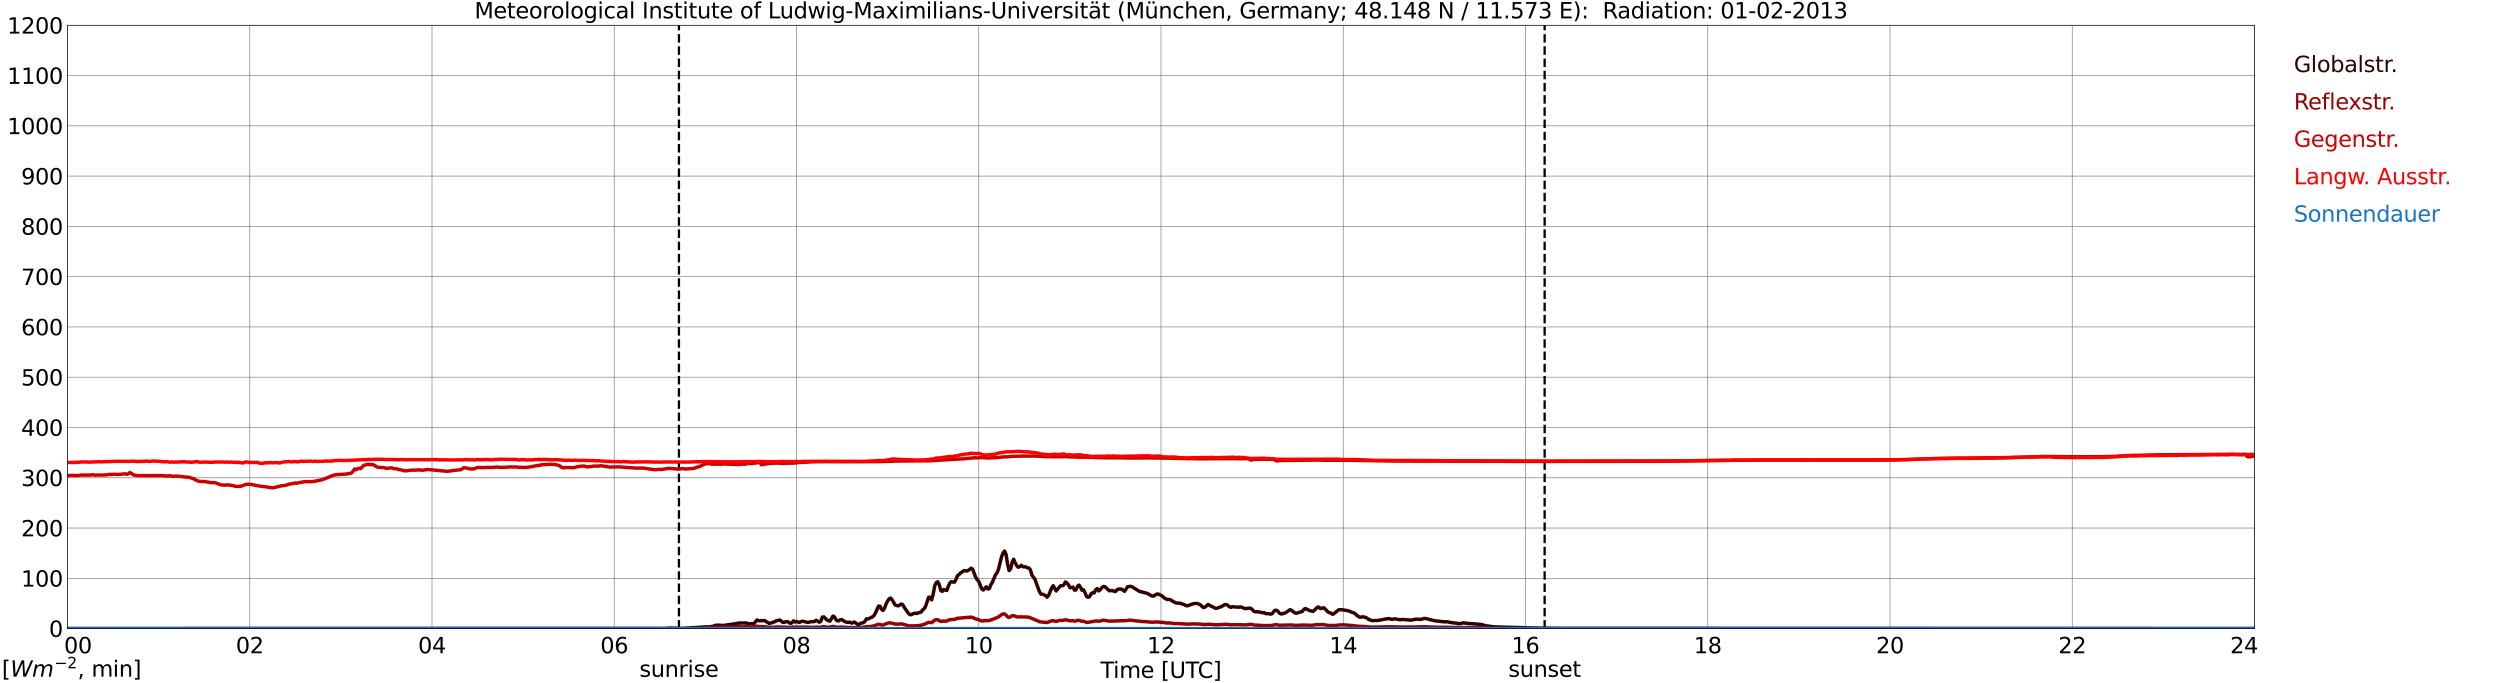 <?xml version="1.0" encoding="utf-8" standalone="no"?>
<!DOCTYPE svg PUBLIC "-//W3C//DTD SVG 1.1//EN"
  "http://www.w3.org/Graphics/SVG/1.1/DTD/svg11.dtd">
<svg xmlns:xlink="http://www.w3.org/1999/xlink" width="1085.4pt" height="296.64pt" viewBox="0 0 1085.4 296.64" xmlns="http://www.w3.org/2000/svg" version="1.1">
 <defs>
  <style type="text/css">*{stroke-linejoin: round; stroke-linecap: butt}</style>
 </defs>
 <g id="figure_1">
  <g id="patch_1">
   <path d="M 0 296.64 
L 1085.4 296.64 
L 1085.4 0 
L 0 0 
z
" style="fill: #ffffff"/>
  </g>
  <g id="axes_1">
   <g id="patch_2">
    <path d="M 29.306 272.909 
L 978.814 272.909 
L 978.814 10.976 
L 29.306 10.976 
z
" style="fill: #ffffff"/>
   </g>
   <g id="patch_3">
    <path d="M 978.814 272.909 
L 978.814 272.909 
L 978.814 10.976 
L 978.814 10.976 
z
" clip-path="url(#pd756dcbf1b)" style="fill: #d3d3d3; opacity: 0.25; stroke: #d3d3d3; stroke-linejoin: miter"/>
   </g>
   <g id="matplotlib.axis_1">
    <g id="xtick_1">
     <g id="line2d_1">
      <path d="M 29.306 272.909 
L 29.306 10.976 
" clip-path="url(#pd756dcbf1b)" style="fill: none; stroke: #808080; stroke-width: 0.3; stroke-linecap: square"/>
     </g>
     <g id="line2d_2"/>
     <g id="text_1">
      <!--    00 -->
      <g transform="translate(18.733 283.627) scale(0.095 -0.095)">
       <defs>
        <path id="DejaVuSans-20" transform="scale(0.016)"/>
        <path id="DejaVuSans-30" d="M 2034 4250 
Q 1547 4250 1301 3770 
Q 1056 3291 1056 2328 
Q 1056 1369 1301 889 
Q 1547 409 2034 409 
Q 2525 409 2770 889 
Q 3016 1369 3016 2328 
Q 3016 3291 2770 3770 
Q 2525 4250 2034 4250 
z
M 2034 4750 
Q 2819 4750 3233 4129 
Q 3647 3509 3647 2328 
Q 3647 1150 3233 529 
Q 2819 -91 2034 -91 
Q 1250 -91 836 529 
Q 422 1150 422 2328 
Q 422 3509 836 4129 
Q 1250 4750 2034 4750 
z
" transform="scale(0.016)"/>
       </defs>
       <use xlink:href="#DejaVuSans-20"/>
       <use xlink:href="#DejaVuSans-20" transform="translate(31.787 0)"/>
       <use xlink:href="#DejaVuSans-20" transform="translate(63.574 0)"/>
       <use xlink:href="#DejaVuSans-30" transform="translate(95.361 0)"/>
       <use xlink:href="#DejaVuSans-30" transform="translate(158.984 0)"/>
      </g>
     </g>
    </g>
    <g id="xtick_2">
     <g id="line2d_3">
      <path d="M 108.431 272.909 
L 108.431 10.976 
" clip-path="url(#pd756dcbf1b)" style="fill: none; stroke: #808080; stroke-width: 0.3; stroke-linecap: square"/>
     </g>
     <g id="line2d_4"/>
     <g id="text_2">
      <!-- 02 -->
      <g transform="translate(102.387 283.627) scale(0.095 -0.095)">
       <defs>
        <path id="DejaVuSans-32" d="M 1228 531 
L 3431 531 
L 3431 0 
L 469 0 
L 469 531 
Q 828 903 1448 1529 
Q 2069 2156 2228 2338 
Q 2531 2678 2651 2914 
Q 2772 3150 2772 3378 
Q 2772 3750 2511 3984 
Q 2250 4219 1831 4219 
Q 1534 4219 1204 4116 
Q 875 4013 500 3803 
L 500 4441 
Q 881 4594 1212 4672 
Q 1544 4750 1819 4750 
Q 2544 4750 2975 4387 
Q 3406 4025 3406 3419 
Q 3406 3131 3298 2873 
Q 3191 2616 2906 2266 
Q 2828 2175 2409 1742 
Q 1991 1309 1228 531 
z
" transform="scale(0.016)"/>
       </defs>
       <use xlink:href="#DejaVuSans-30"/>
       <use xlink:href="#DejaVuSans-32" transform="translate(63.623 0)"/>
      </g>
     </g>
    </g>
    <g id="xtick_3">
     <g id="line2d_5">
      <path d="M 187.557 272.909 
L 187.557 10.976 
" clip-path="url(#pd756dcbf1b)" style="fill: none; stroke: #808080; stroke-width: 0.3; stroke-linecap: square"/>
     </g>
     <g id="line2d_6"/>
     <g id="text_3">
      <!-- 04 -->
      <g transform="translate(181.513 283.627) scale(0.095 -0.095)">
       <defs>
        <path id="DejaVuSans-34" d="M 2419 4116 
L 825 1625 
L 2419 1625 
L 2419 4116 
z
M 2253 4666 
L 3047 4666 
L 3047 1625 
L 3713 1625 
L 3713 1100 
L 3047 1100 
L 3047 0 
L 2419 0 
L 2419 1100 
L 313 1100 
L 313 1709 
L 2253 4666 
z
" transform="scale(0.016)"/>
       </defs>
       <use xlink:href="#DejaVuSans-30"/>
       <use xlink:href="#DejaVuSans-34" transform="translate(63.623 0)"/>
      </g>
     </g>
    </g>
    <g id="xtick_4">
     <g id="line2d_7">
      <path d="M 266.683 272.909 
L 266.683 10.976 
" clip-path="url(#pd756dcbf1b)" style="fill: none; stroke: #808080; stroke-width: 0.3; stroke-linecap: square"/>
     </g>
     <g id="line2d_8"/>
     <g id="text_4">
      <!-- 06 -->
      <g transform="translate(260.638 283.627) scale(0.095 -0.095)">
       <defs>
        <path id="DejaVuSans-36" d="M 2113 2584 
Q 1688 2584 1439 2293 
Q 1191 2003 1191 1497 
Q 1191 994 1439 701 
Q 1688 409 2113 409 
Q 2538 409 2786 701 
Q 3034 994 3034 1497 
Q 3034 2003 2786 2293 
Q 2538 2584 2113 2584 
z
M 3366 4563 
L 3366 3988 
Q 3128 4100 2886 4159 
Q 2644 4219 2406 4219 
Q 1781 4219 1451 3797 
Q 1122 3375 1075 2522 
Q 1259 2794 1537 2939 
Q 1816 3084 2150 3084 
Q 2853 3084 3261 2657 
Q 3669 2231 3669 1497 
Q 3669 778 3244 343 
Q 2819 -91 2113 -91 
Q 1303 -91 875 529 
Q 447 1150 447 2328 
Q 447 3434 972 4092 
Q 1497 4750 2381 4750 
Q 2619 4750 2861 4703 
Q 3103 4656 3366 4563 
z
" transform="scale(0.016)"/>
       </defs>
       <use xlink:href="#DejaVuSans-30"/>
       <use xlink:href="#DejaVuSans-36" transform="translate(63.623 0)"/>
      </g>
     </g>
    </g>
    <g id="xtick_5">
     <g id="line2d_9">
      <path d="M 345.808 272.909 
L 345.808 10.976 
" clip-path="url(#pd756dcbf1b)" style="fill: none; stroke: #808080; stroke-width: 0.3; stroke-linecap: square"/>
     </g>
     <g id="line2d_10"/>
     <g id="text_5">
      <!-- 08 -->
      <g transform="translate(339.764 283.627) scale(0.095 -0.095)">
       <defs>
        <path id="DejaVuSans-38" d="M 2034 2216 
Q 1584 2216 1326 1975 
Q 1069 1734 1069 1313 
Q 1069 891 1326 650 
Q 1584 409 2034 409 
Q 2484 409 2743 651 
Q 3003 894 3003 1313 
Q 3003 1734 2745 1975 
Q 2488 2216 2034 2216 
z
M 1403 2484 
Q 997 2584 770 2862 
Q 544 3141 544 3541 
Q 544 4100 942 4425 
Q 1341 4750 2034 4750 
Q 2731 4750 3128 4425 
Q 3525 4100 3525 3541 
Q 3525 3141 3298 2862 
Q 3072 2584 2669 2484 
Q 3125 2378 3379 2068 
Q 3634 1759 3634 1313 
Q 3634 634 3220 271 
Q 2806 -91 2034 -91 
Q 1263 -91 848 271 
Q 434 634 434 1313 
Q 434 1759 690 2068 
Q 947 2378 1403 2484 
z
M 1172 3481 
Q 1172 3119 1398 2916 
Q 1625 2713 2034 2713 
Q 2441 2713 2670 2916 
Q 2900 3119 2900 3481 
Q 2900 3844 2670 4047 
Q 2441 4250 2034 4250 
Q 1625 4250 1398 4047 
Q 1172 3844 1172 3481 
z
" transform="scale(0.016)"/>
       </defs>
       <use xlink:href="#DejaVuSans-30"/>
       <use xlink:href="#DejaVuSans-38" transform="translate(63.623 0)"/>
      </g>
     </g>
    </g>
    <g id="xtick_6">
     <g id="line2d_11">
      <path d="M 424.934 272.909 
L 424.934 10.976 
" clip-path="url(#pd756dcbf1b)" style="fill: none; stroke: #808080; stroke-width: 0.3; stroke-linecap: square"/>
     </g>
     <g id="line2d_12"/>
     <g id="text_6">
      <!-- 10 -->
      <g transform="translate(418.89 283.627) scale(0.095 -0.095)">
       <defs>
        <path id="DejaVuSans-31" d="M 794 531 
L 1825 531 
L 1825 4091 
L 703 3866 
L 703 4441 
L 1819 4666 
L 2450 4666 
L 2450 531 
L 3481 531 
L 3481 0 
L 794 0 
L 794 531 
z
" transform="scale(0.016)"/>
       </defs>
       <use xlink:href="#DejaVuSans-31"/>
       <use xlink:href="#DejaVuSans-30" transform="translate(63.623 0)"/>
      </g>
     </g>
    </g>
    <g id="xtick_7">
     <g id="line2d_13">
      <path d="M 504.06 272.909 
L 504.06 10.976 
" clip-path="url(#pd756dcbf1b)" style="fill: none; stroke: #808080; stroke-width: 0.3; stroke-linecap: square"/>
     </g>
     <g id="line2d_14"/>
     <g id="text_7">
      <!-- 12 -->
      <g transform="translate(498.015 283.627) scale(0.095 -0.095)">
       <use xlink:href="#DejaVuSans-31"/>
       <use xlink:href="#DejaVuSans-32" transform="translate(63.623 0)"/>
      </g>
     </g>
    </g>
    <g id="xtick_8">
     <g id="line2d_15">
      <path d="M 583.185 272.909 
L 583.185 10.976 
" clip-path="url(#pd756dcbf1b)" style="fill: none; stroke: #808080; stroke-width: 0.3; stroke-linecap: square"/>
     </g>
     <g id="line2d_16"/>
     <g id="text_8">
      <!-- 14 -->
      <g transform="translate(577.141 283.627) scale(0.095 -0.095)">
       <use xlink:href="#DejaVuSans-31"/>
       <use xlink:href="#DejaVuSans-34" transform="translate(63.623 0)"/>
      </g>
     </g>
    </g>
    <g id="xtick_9">
     <g id="line2d_17">
      <path d="M 662.311 272.909 
L 662.311 10.976 
" clip-path="url(#pd756dcbf1b)" style="fill: none; stroke: #808080; stroke-width: 0.3; stroke-linecap: square"/>
     </g>
     <g id="line2d_18"/>
     <g id="text_9">
      <!-- 16 -->
      <g transform="translate(656.267 283.627) scale(0.095 -0.095)">
       <use xlink:href="#DejaVuSans-31"/>
       <use xlink:href="#DejaVuSans-36" transform="translate(63.623 0)"/>
      </g>
     </g>
    </g>
    <g id="xtick_10">
     <g id="line2d_19">
      <path d="M 741.437 272.909 
L 741.437 10.976 
" clip-path="url(#pd756dcbf1b)" style="fill: none; stroke: #808080; stroke-width: 0.3; stroke-linecap: square"/>
     </g>
     <g id="line2d_20"/>
     <g id="text_10">
      <!-- 18 -->
      <g transform="translate(735.392 283.627) scale(0.095 -0.095)">
       <use xlink:href="#DejaVuSans-31"/>
       <use xlink:href="#DejaVuSans-38" transform="translate(63.623 0)"/>
      </g>
     </g>
    </g>
    <g id="xtick_11">
     <g id="line2d_21">
      <path d="M 820.562 272.909 
L 820.562 10.976 
" clip-path="url(#pd756dcbf1b)" style="fill: none; stroke: #808080; stroke-width: 0.3; stroke-linecap: square"/>
     </g>
     <g id="line2d_22"/>
     <g id="text_11">
      <!-- 20 -->
      <g transform="translate(814.518 283.627) scale(0.095 -0.095)">
       <use xlink:href="#DejaVuSans-32"/>
       <use xlink:href="#DejaVuSans-30" transform="translate(63.623 0)"/>
      </g>
     </g>
    </g>
    <g id="xtick_12">
     <g id="line2d_23">
      <path d="M 899.688 272.909 
L 899.688 10.976 
" clip-path="url(#pd756dcbf1b)" style="fill: none; stroke: #808080; stroke-width: 0.3; stroke-linecap: square"/>
     </g>
     <g id="line2d_24"/>
     <g id="text_12">
      <!-- 22 -->
      <g transform="translate(893.644 283.627) scale(0.095 -0.095)">
       <use xlink:href="#DejaVuSans-32"/>
       <use xlink:href="#DejaVuSans-32" transform="translate(63.623 0)"/>
      </g>
     </g>
    </g>
    <g id="xtick_13">
     <g id="line2d_25">
      <path d="M 978.814 272.909 
L 978.814 10.976 
" clip-path="url(#pd756dcbf1b)" style="fill: none; stroke: #808080; stroke-width: 0.3; stroke-linecap: square"/>
     </g>
     <g id="line2d_26"/>
     <g id="text_13">
      <!-- 24    -->
      <g transform="translate(968.241 283.627) scale(0.095 -0.095)">
       <use xlink:href="#DejaVuSans-32"/>
       <use xlink:href="#DejaVuSans-34" transform="translate(63.623 0)"/>
       <use xlink:href="#DejaVuSans-20" transform="translate(127.246 0)"/>
       <use xlink:href="#DejaVuSans-20" transform="translate(159.033 0)"/>
       <use xlink:href="#DejaVuSans-20" transform="translate(190.82 0)"/>
      </g>
     </g>
    </g>
    <g id="text_14">
     <!-- Time [UTC] -->
     <g transform="translate(477.806 294.322) scale(0.095 -0.095)">
      <defs>
       <path id="DejaVuSans-54" d="M -19 4666 
L 3928 4666 
L 3928 4134 
L 2272 4134 
L 2272 0 
L 1638 0 
L 1638 4134 
L -19 4134 
L -19 4666 
z
" transform="scale(0.016)"/>
       <path id="DejaVuSans-69" d="M 603 3500 
L 1178 3500 
L 1178 0 
L 603 0 
L 603 3500 
z
M 603 4863 
L 1178 4863 
L 1178 4134 
L 603 4134 
L 603 4863 
z
" transform="scale(0.016)"/>
       <path id="DejaVuSans-6d" d="M 3328 2828 
Q 3544 3216 3844 3400 
Q 4144 3584 4550 3584 
Q 5097 3584 5394 3201 
Q 5691 2819 5691 2113 
L 5691 0 
L 5113 0 
L 5113 2094 
Q 5113 2597 4934 2840 
Q 4756 3084 4391 3084 
Q 3944 3084 3684 2787 
Q 3425 2491 3425 1978 
L 3425 0 
L 2847 0 
L 2847 2094 
Q 2847 2600 2669 2842 
Q 2491 3084 2119 3084 
Q 1678 3084 1418 2786 
Q 1159 2488 1159 1978 
L 1159 0 
L 581 0 
L 581 3500 
L 1159 3500 
L 1159 2956 
Q 1356 3278 1631 3431 
Q 1906 3584 2284 3584 
Q 2666 3584 2933 3390 
Q 3200 3197 3328 2828 
z
" transform="scale(0.016)"/>
       <path id="DejaVuSans-65" d="M 3597 1894 
L 3597 1613 
L 953 1613 
Q 991 1019 1311 708 
Q 1631 397 2203 397 
Q 2534 397 2845 478 
Q 3156 559 3463 722 
L 3463 178 
Q 3153 47 2828 -22 
Q 2503 -91 2169 -91 
Q 1331 -91 842 396 
Q 353 884 353 1716 
Q 353 2575 817 3079 
Q 1281 3584 2069 3584 
Q 2775 3584 3186 3129 
Q 3597 2675 3597 1894 
z
M 3022 2063 
Q 3016 2534 2758 2815 
Q 2500 3097 2075 3097 
Q 1594 3097 1305 2825 
Q 1016 2553 972 2059 
L 3022 2063 
z
" transform="scale(0.016)"/>
       <path id="DejaVuSans-5b" d="M 550 4863 
L 1875 4863 
L 1875 4416 
L 1125 4416 
L 1125 -397 
L 1875 -397 
L 1875 -844 
L 550 -844 
L 550 4863 
z
" transform="scale(0.016)"/>
       <path id="DejaVuSans-55" d="M 556 4666 
L 1191 4666 
L 1191 1831 
Q 1191 1081 1462 751 
Q 1734 422 2344 422 
Q 2950 422 3222 751 
Q 3494 1081 3494 1831 
L 3494 4666 
L 4128 4666 
L 4128 1753 
Q 4128 841 3676 375 
Q 3225 -91 2344 -91 
Q 1459 -91 1007 375 
Q 556 841 556 1753 
L 556 4666 
z
" transform="scale(0.016)"/>
       <path id="DejaVuSans-43" d="M 4122 4306 
L 4122 3641 
Q 3803 3938 3442 4084 
Q 3081 4231 2675 4231 
Q 1875 4231 1450 3742 
Q 1025 3253 1025 2328 
Q 1025 1406 1450 917 
Q 1875 428 2675 428 
Q 3081 428 3442 575 
Q 3803 722 4122 1019 
L 4122 359 
Q 3791 134 3420 21 
Q 3050 -91 2638 -91 
Q 1578 -91 968 557 
Q 359 1206 359 2328 
Q 359 3453 968 4101 
Q 1578 4750 2638 4750 
Q 3056 4750 3426 4639 
Q 3797 4528 4122 4306 
z
" transform="scale(0.016)"/>
       <path id="DejaVuSans-5d" d="M 1947 4863 
L 1947 -844 
L 622 -844 
L 622 -397 
L 1369 -397 
L 1369 4416 
L 622 4416 
L 622 4863 
L 1947 4863 
z
" transform="scale(0.016)"/>
      </defs>
      <use xlink:href="#DejaVuSans-54"/>
      <use xlink:href="#DejaVuSans-69" transform="translate(57.959 0)"/>
      <use xlink:href="#DejaVuSans-6d" transform="translate(85.742 0)"/>
      <use xlink:href="#DejaVuSans-65" transform="translate(183.154 0)"/>
      <use xlink:href="#DejaVuSans-20" transform="translate(244.678 0)"/>
      <use xlink:href="#DejaVuSans-5b" transform="translate(276.465 0)"/>
      <use xlink:href="#DejaVuSans-55" transform="translate(315.479 0)"/>
      <use xlink:href="#DejaVuSans-54" transform="translate(388.672 0)"/>
      <use xlink:href="#DejaVuSans-43" transform="translate(443.881 0)"/>
      <use xlink:href="#DejaVuSans-5d" transform="translate(513.705 0)"/>
     </g>
    </g>
   </g>
   <g id="matplotlib.axis_2">
    <g id="ytick_1">
     <g id="line2d_27">
      <path d="M 29.306 272.909 
L 978.814 272.909 
" clip-path="url(#pd756dcbf1b)" style="fill: none; stroke: #808080; stroke-width: 0.3; stroke-linecap: square"/>
     </g>
     <g id="line2d_28"/>
     <g id="text_15">
      <!-- 0 -->
      <g transform="translate(21.261 276.518) scale(0.095 -0.095)">
       <use xlink:href="#DejaVuSans-30"/>
      </g>
     </g>
    </g>
    <g id="ytick_2">
     <g id="line2d_29">
      <path d="M 29.306 251.081 
L 978.814 251.081 
" clip-path="url(#pd756dcbf1b)" style="fill: none; stroke: #808080; stroke-width: 0.3; stroke-linecap: square"/>
     </g>
     <g id="line2d_30"/>
     <g id="text_16">
      <!-- 100 -->
      <g transform="translate(9.173 254.69) scale(0.095 -0.095)">
       <use xlink:href="#DejaVuSans-31"/>
       <use xlink:href="#DejaVuSans-30" transform="translate(63.623 0)"/>
       <use xlink:href="#DejaVuSans-30" transform="translate(127.246 0)"/>
      </g>
     </g>
    </g>
    <g id="ytick_3">
     <g id="line2d_31">
      <path d="M 29.306 229.253 
L 978.814 229.253 
" clip-path="url(#pd756dcbf1b)" style="fill: none; stroke: #808080; stroke-width: 0.3; stroke-linecap: square"/>
     </g>
     <g id="line2d_32"/>
     <g id="text_17">
      <!-- 200 -->
      <g transform="translate(9.173 232.863) scale(0.095 -0.095)">
       <use xlink:href="#DejaVuSans-32"/>
       <use xlink:href="#DejaVuSans-30" transform="translate(63.623 0)"/>
       <use xlink:href="#DejaVuSans-30" transform="translate(127.246 0)"/>
      </g>
     </g>
    </g>
    <g id="ytick_4">
     <g id="line2d_33">
      <path d="M 29.306 207.426 
L 978.814 207.426 
" clip-path="url(#pd756dcbf1b)" style="fill: none; stroke: #808080; stroke-width: 0.3; stroke-linecap: square"/>
     </g>
     <g id="line2d_34"/>
     <g id="text_18">
      <!-- 300 -->
      <g transform="translate(9.173 211.035) scale(0.095 -0.095)">
       <defs>
        <path id="DejaVuSans-33" d="M 2597 2516 
Q 3050 2419 3304 2112 
Q 3559 1806 3559 1356 
Q 3559 666 3084 287 
Q 2609 -91 1734 -91 
Q 1441 -91 1130 -33 
Q 819 25 488 141 
L 488 750 
Q 750 597 1062 519 
Q 1375 441 1716 441 
Q 2309 441 2620 675 
Q 2931 909 2931 1356 
Q 2931 1769 2642 2001 
Q 2353 2234 1838 2234 
L 1294 2234 
L 1294 2753 
L 1863 2753 
Q 2328 2753 2575 2939 
Q 2822 3125 2822 3475 
Q 2822 3834 2567 4026 
Q 2313 4219 1838 4219 
Q 1578 4219 1281 4162 
Q 984 4106 628 3988 
L 628 4550 
Q 988 4650 1302 4700 
Q 1616 4750 1894 4750 
Q 2613 4750 3031 4423 
Q 3450 4097 3450 3541 
Q 3450 3153 3228 2886 
Q 3006 2619 2597 2516 
z
" transform="scale(0.016)"/>
       </defs>
       <use xlink:href="#DejaVuSans-33"/>
       <use xlink:href="#DejaVuSans-30" transform="translate(63.623 0)"/>
       <use xlink:href="#DejaVuSans-30" transform="translate(127.246 0)"/>
      </g>
     </g>
    </g>
    <g id="ytick_5">
     <g id="line2d_35">
      <path d="M 29.306 185.598 
L 978.814 185.598 
" clip-path="url(#pd756dcbf1b)" style="fill: none; stroke: #808080; stroke-width: 0.3; stroke-linecap: square"/>
     </g>
     <g id="line2d_36"/>
     <g id="text_19">
      <!-- 400 -->
      <g transform="translate(9.173 189.207) scale(0.095 -0.095)">
       <use xlink:href="#DejaVuSans-34"/>
       <use xlink:href="#DejaVuSans-30" transform="translate(63.623 0)"/>
       <use xlink:href="#DejaVuSans-30" transform="translate(127.246 0)"/>
      </g>
     </g>
    </g>
    <g id="ytick_6">
     <g id="line2d_37">
      <path d="M 29.306 163.77 
L 978.814 163.77 
" clip-path="url(#pd756dcbf1b)" style="fill: none; stroke: #808080; stroke-width: 0.3; stroke-linecap: square"/>
     </g>
     <g id="line2d_38"/>
     <g id="text_20">
      <!-- 500 -->
      <g transform="translate(9.173 167.379) scale(0.095 -0.095)">
       <defs>
        <path id="DejaVuSans-35" d="M 691 4666 
L 3169 4666 
L 3169 4134 
L 1269 4134 
L 1269 2991 
Q 1406 3038 1543 3061 
Q 1681 3084 1819 3084 
Q 2600 3084 3056 2656 
Q 3513 2228 3513 1497 
Q 3513 744 3044 326 
Q 2575 -91 1722 -91 
Q 1428 -91 1123 -41 
Q 819 9 494 109 
L 494 744 
Q 775 591 1075 516 
Q 1375 441 1709 441 
Q 2250 441 2565 725 
Q 2881 1009 2881 1497 
Q 2881 1984 2565 2268 
Q 2250 2553 1709 2553 
Q 1456 2553 1204 2497 
Q 953 2441 691 2322 
L 691 4666 
z
" transform="scale(0.016)"/>
       </defs>
       <use xlink:href="#DejaVuSans-35"/>
       <use xlink:href="#DejaVuSans-30" transform="translate(63.623 0)"/>
       <use xlink:href="#DejaVuSans-30" transform="translate(127.246 0)"/>
      </g>
     </g>
    </g>
    <g id="ytick_7">
     <g id="line2d_39">
      <path d="M 29.306 141.942 
L 978.814 141.942 
" clip-path="url(#pd756dcbf1b)" style="fill: none; stroke: #808080; stroke-width: 0.3; stroke-linecap: square"/>
     </g>
     <g id="line2d_40"/>
     <g id="text_21">
      <!-- 600 -->
      <g transform="translate(9.173 145.551) scale(0.095 -0.095)">
       <use xlink:href="#DejaVuSans-36"/>
       <use xlink:href="#DejaVuSans-30" transform="translate(63.623 0)"/>
       <use xlink:href="#DejaVuSans-30" transform="translate(127.246 0)"/>
      </g>
     </g>
    </g>
    <g id="ytick_8">
     <g id="line2d_41">
      <path d="M 29.306 120.114 
L 978.814 120.114 
" clip-path="url(#pd756dcbf1b)" style="fill: none; stroke: #808080; stroke-width: 0.3; stroke-linecap: square"/>
     </g>
     <g id="line2d_42"/>
     <g id="text_22">
      <!-- 700 -->
      <g transform="translate(9.173 123.724) scale(0.095 -0.095)">
       <defs>
        <path id="DejaVuSans-37" d="M 525 4666 
L 3525 4666 
L 3525 4397 
L 1831 0 
L 1172 0 
L 2766 4134 
L 525 4134 
L 525 4666 
z
" transform="scale(0.016)"/>
       </defs>
       <use xlink:href="#DejaVuSans-37"/>
       <use xlink:href="#DejaVuSans-30" transform="translate(63.623 0)"/>
       <use xlink:href="#DejaVuSans-30" transform="translate(127.246 0)"/>
      </g>
     </g>
    </g>
    <g id="ytick_9">
     <g id="line2d_43">
      <path d="M 29.306 98.287 
L 978.814 98.287 
" clip-path="url(#pd756dcbf1b)" style="fill: none; stroke: #808080; stroke-width: 0.3; stroke-linecap: square"/>
     </g>
     <g id="line2d_44"/>
     <g id="text_23">
      <!-- 800 -->
      <g transform="translate(9.173 101.896) scale(0.095 -0.095)">
       <use xlink:href="#DejaVuSans-38"/>
       <use xlink:href="#DejaVuSans-30" transform="translate(63.623 0)"/>
       <use xlink:href="#DejaVuSans-30" transform="translate(127.246 0)"/>
      </g>
     </g>
    </g>
    <g id="ytick_10">
     <g id="line2d_45">
      <path d="M 29.306 76.459 
L 978.814 76.459 
" clip-path="url(#pd756dcbf1b)" style="fill: none; stroke: #808080; stroke-width: 0.3; stroke-linecap: square"/>
     </g>
     <g id="line2d_46"/>
     <g id="text_24">
      <!-- 900 -->
      <g transform="translate(9.173 80.068) scale(0.095 -0.095)">
       <defs>
        <path id="DejaVuSans-39" d="M 703 97 
L 703 672 
Q 941 559 1184 500 
Q 1428 441 1663 441 
Q 2288 441 2617 861 
Q 2947 1281 2994 2138 
Q 2813 1869 2534 1725 
Q 2256 1581 1919 1581 
Q 1219 1581 811 2004 
Q 403 2428 403 3163 
Q 403 3881 828 4315 
Q 1253 4750 1959 4750 
Q 2769 4750 3195 4129 
Q 3622 3509 3622 2328 
Q 3622 1225 3098 567 
Q 2575 -91 1691 -91 
Q 1453 -91 1209 -44 
Q 966 3 703 97 
z
M 1959 2075 
Q 2384 2075 2632 2365 
Q 2881 2656 2881 3163 
Q 2881 3666 2632 3958 
Q 2384 4250 1959 4250 
Q 1534 4250 1286 3958 
Q 1038 3666 1038 3163 
Q 1038 2656 1286 2365 
Q 1534 2075 1959 2075 
z
" transform="scale(0.016)"/>
       </defs>
       <use xlink:href="#DejaVuSans-39"/>
       <use xlink:href="#DejaVuSans-30" transform="translate(63.623 0)"/>
       <use xlink:href="#DejaVuSans-30" transform="translate(127.246 0)"/>
      </g>
     </g>
    </g>
    <g id="ytick_11">
     <g id="line2d_47">
      <path d="M 29.306 54.631 
L 978.814 54.631 
" clip-path="url(#pd756dcbf1b)" style="fill: none; stroke: #808080; stroke-width: 0.3; stroke-linecap: square"/>
     </g>
     <g id="line2d_48"/>
     <g id="text_25">
      <!-- 1000 -->
      <g transform="translate(3.128 58.24) scale(0.095 -0.095)">
       <use xlink:href="#DejaVuSans-31"/>
       <use xlink:href="#DejaVuSans-30" transform="translate(63.623 0)"/>
       <use xlink:href="#DejaVuSans-30" transform="translate(127.246 0)"/>
       <use xlink:href="#DejaVuSans-30" transform="translate(190.869 0)"/>
      </g>
     </g>
    </g>
    <g id="ytick_12">
     <g id="line2d_49">
      <path d="M 29.306 32.803 
L 978.814 32.803 
" clip-path="url(#pd756dcbf1b)" style="fill: none; stroke: #808080; stroke-width: 0.3; stroke-linecap: square"/>
     </g>
     <g id="line2d_50"/>
     <g id="text_26">
      <!-- 1100 -->
      <g transform="translate(3.128 36.413) scale(0.095 -0.095)">
       <use xlink:href="#DejaVuSans-31"/>
       <use xlink:href="#DejaVuSans-31" transform="translate(63.623 0)"/>
       <use xlink:href="#DejaVuSans-30" transform="translate(127.246 0)"/>
       <use xlink:href="#DejaVuSans-30" transform="translate(190.869 0)"/>
      </g>
     </g>
    </g>
    <g id="ytick_13">
     <g id="line2d_51">
      <path d="M 29.306 10.976 
L 978.814 10.976 
" clip-path="url(#pd756dcbf1b)" style="fill: none; stroke: #808080; stroke-width: 0.3; stroke-linecap: square"/>
     </g>
     <g id="line2d_52"/>
     <g id="text_27">
      <!-- 1200 -->
      <g transform="translate(3.128 14.585) scale(0.095 -0.095)">
       <use xlink:href="#DejaVuSans-31"/>
       <use xlink:href="#DejaVuSans-32" transform="translate(63.623 0)"/>
       <use xlink:href="#DejaVuSans-30" transform="translate(127.246 0)"/>
       <use xlink:href="#DejaVuSans-30" transform="translate(190.869 0)"/>
      </g>
     </g>
    </g>
   </g>
   <g id="line2d_53">
    <path d="M 294.772 272.909 
L 294.772 10.976 
" clip-path="url(#pd756dcbf1b)" style="fill: none; stroke-dasharray: 3.7,1.6; stroke-dashoffset: 0; stroke: #000000"/>
   </g>
   <g id="line2d_54">
    <path d="M 670.619 272.909 
L 670.619 10.976 
" clip-path="url(#pd756dcbf1b)" style="fill: none; stroke-dasharray: 3.7,1.6; stroke-dashoffset: 0; stroke: #000000"/>
   </g>
   <g id="line2d_55">
    <path d="M 29.306 272.909 
L 289.102 272.841 
L 290.42 272.669 
L 293.717 272.754 
L 295.036 272.863 
L 297.014 272.776 
L 306.905 272.13 
L 307.564 272.195 
L 309.543 271.916 
L 310.861 271.442 
L 312.18 271.42 
L 314.158 271.571 
L 316.136 271.226 
L 318.774 270.881 
L 320.752 270.516 
L 324.049 270.473 
L 324.708 270.752 
L 325.368 270.859 
L 326.027 270.752 
L 326.686 270.818 
L 327.346 270.709 
L 328.665 269.159 
L 329.324 269.525 
L 331.961 269.44 
L 333.94 270.667 
L 335.258 270.344 
L 335.918 270.043 
L 336.577 269.87 
L 337.236 269.397 
L 337.896 269.397 
L 338.555 269.159 
L 339.874 270.215 
L 340.533 270.193 
L 341.193 269.912 
L 341.852 269.87 
L 343.171 270.645 
L 343.83 270.386 
L 344.49 269.525 
L 345.149 270.043 
L 345.808 269.849 
L 347.127 270.257 
L 347.787 269.827 
L 348.446 269.742 
L 349.765 269.977 
L 350.424 270.257 
L 352.402 269.892 
L 353.062 269.934 
L 353.721 269.783 
L 354.38 269.288 
L 355.699 270.15 
L 356.359 269.698 
L 357.018 267.91 
L 357.677 267.825 
L 358.996 269.181 
L 360.315 269.698 
L 361.634 267.48 
L 362.293 267.781 
L 362.952 269.095 
L 363.612 269.591 
L 364.271 269.419 
L 364.93 269.03 
L 365.59 269.052 
L 366.249 269.569 
L 366.909 269.934 
L 367.568 270.15 
L 368.227 270.215 
L 368.887 270.084 
L 369.546 270.495 
L 370.206 270.473 
L 370.865 270.043 
L 371.524 270.451 
L 372.184 271.032 
L 372.843 271.075 
L 373.502 270.687 
L 374.821 270.322 
L 375.481 269.849 
L 376.14 268.663 
L 376.799 268.772 
L 378.777 267.825 
L 379.437 267.264 
L 380.096 266.103 
L 381.415 263.154 
L 382.074 263.198 
L 382.734 264.575 
L 383.393 265.027 
L 384.053 264.014 
L 384.712 262.163 
L 385.371 260.936 
L 386.031 259.945 
L 386.69 259.666 
L 387.349 260.441 
L 388.668 262.724 
L 389.987 263.047 
L 390.646 262.702 
L 391.306 262.228 
L 391.965 262.573 
L 392.624 263.735 
L 393.943 265.607 
L 394.603 266.533 
L 395.262 266.921 
L 395.921 266.749 
L 396.581 266.382 
L 397.24 266.21 
L 397.899 266.382 
L 399.218 265.909 
L 399.878 265.758 
L 400.537 264.854 
L 401.196 264.337 
L 401.856 263.239 
L 403.175 259.321 
L 403.834 259.301 
L 404.493 260.441 
L 405.153 257.944 
L 405.812 254.392 
L 406.471 252.949 
L 407.131 252.585 
L 407.79 253.853 
L 408.45 256.416 
L 409.109 256.761 
L 409.768 255.92 
L 410.428 256.243 
L 411.087 256.35 
L 411.746 254.414 
L 412.406 253.037 
L 413.065 252.541 
L 413.725 252.714 
L 414.384 252.757 
L 415.043 251.594 
L 415.703 249.915 
L 416.362 249.464 
L 417.022 248.73 
L 417.681 248.366 
L 418.34 247.848 
L 419 247.783 
L 419.659 247.914 
L 420.318 247.698 
L 421.637 246.707 
L 422.297 247.139 
L 423.615 250.69 
L 424.275 251.679 
L 424.934 252.434 
L 426.253 255.706 
L 426.912 256.158 
L 428.231 254.759 
L 428.89 255.726 
L 429.55 255.512 
L 430.209 253.812 
L 430.869 252.757 
L 432.187 249.571 
L 432.847 248.73 
L 433.506 247.139 
L 434.825 241.778 
L 435.484 240.099 
L 436.144 239.237 
L 436.803 240.746 
L 437.462 244.963 
L 438.122 247.741 
L 438.781 246.988 
L 439.44 244.018 
L 440.1 242.811 
L 440.759 244.36 
L 441.419 245.609 
L 442.078 246.277 
L 442.737 246.041 
L 443.397 245.436 
L 444.056 246.041 
L 445.375 246.148 
L 446.034 246.493 
L 446.694 246.622 
L 447.353 247.353 
L 448.012 249.678 
L 449.331 251.509 
L 451.309 256.933 
L 451.969 257.966 
L 452.628 258.009 
L 453.287 258.223 
L 453.947 258.633 
L 454.606 259.258 
L 455.266 258.483 
L 456.584 255.274 
L 457.244 254.285 
L 458.563 256.566 
L 459.881 254.931 
L 460.541 254.264 
L 461.2 254.307 
L 461.859 254.004 
L 462.519 252.67 
L 463.178 253.037 
L 463.838 253.853 
L 464.497 255.167 
L 465.156 255.102 
L 465.816 254.888 
L 466.475 256.2 
L 467.134 256.136 
L 467.794 254.543 
L 468.453 254.026 
L 469.113 254.973 
L 469.772 256.287 
L 470.431 256.071 
L 471.091 257.385 
L 471.75 258.978 
L 472.409 259.321 
L 473.069 259.02 
L 473.728 257.771 
L 474.388 257.341 
L 475.047 257.429 
L 475.706 256.029 
L 476.366 255.534 
L 477.025 256.545 
L 477.685 256.049 
L 478.344 255.145 
L 479.003 254.628 
L 479.663 254.694 
L 481.641 256.481 
L 482.96 256.372 
L 483.619 256.695 
L 484.278 256.824 
L 484.938 256.071 
L 485.597 255.706 
L 486.256 255.791 
L 486.916 255.748 
L 488.235 256.739 
L 489.553 254.737 
L 490.872 254.543 
L 491.532 254.8 
L 494.169 256.438 
L 494.828 256.804 
L 496.147 257.084 
L 498.125 257.642 
L 500.103 258.74 
L 500.763 258.828 
L 502.082 257.987 
L 502.741 257.88 
L 503.4 258.138 
L 504.719 258.847 
L 505.379 259.559 
L 506.697 260.247 
L 508.016 260.29 
L 509.335 261.152 
L 510.654 261.798 
L 512.632 261.927 
L 513.291 262.25 
L 513.95 262.442 
L 515.269 263.047 
L 515.929 262.894 
L 517.907 262.163 
L 519.226 261.969 
L 519.885 262.056 
L 520.544 262.27 
L 521.204 262.637 
L 521.863 263.305 
L 522.522 263.8 
L 523.182 263.584 
L 524.501 262.442 
L 525.819 263.176 
L 526.479 263.412 
L 527.138 263.863 
L 527.797 264.101 
L 528.457 264.036 
L 530.435 263.283 
L 531.754 262.486 
L 532.413 262.464 
L 533.073 262.809 
L 533.732 263.39 
L 534.391 263.691 
L 535.051 263.412 
L 537.688 263.649 
L 538.348 263.477 
L 539.007 263.584 
L 540.326 264.186 
L 540.985 264.208 
L 542.304 264.036 
L 542.963 264.058 
L 543.623 264.575 
L 544.282 265.35 
L 544.941 265.607 
L 546.26 265.607 
L 548.238 266.059 
L 548.898 265.996 
L 549.557 266.426 
L 550.876 266.448 
L 551.535 266.62 
L 552.195 266.511 
L 553.513 264.983 
L 554.173 264.961 
L 554.832 265.35 
L 555.491 266.232 
L 556.151 266.533 
L 556.81 266.511 
L 557.47 266.21 
L 558.129 266.037 
L 560.107 264.682 
L 560.766 264.983 
L 562.085 266.059 
L 562.745 266.275 
L 565.382 265.479 
L 566.042 264.616 
L 566.701 264.186 
L 568.02 264.811 
L 568.679 265.156 
L 569.338 265.221 
L 569.998 265.479 
L 570.657 264.939 
L 571.976 263.606 
L 572.635 263.584 
L 573.295 264.23 
L 573.954 264.101 
L 574.613 263.822 
L 575.273 264.315 
L 576.592 265.736 
L 577.251 266.037 
L 577.91 266.188 
L 578.57 266.727 
L 579.229 266.382 
L 581.207 264.726 
L 582.526 264.704 
L 585.164 265.134 
L 586.482 265.607 
L 587.142 265.93 
L 587.801 266.103 
L 588.46 266.489 
L 589.12 267.223 
L 590.439 268.039 
L 591.098 267.847 
L 591.757 267.803 
L 593.076 268.105 
L 594.395 269.008 
L 595.714 269.44 
L 598.351 269.375 
L 601.648 268.729 
L 602.967 268.556 
L 604.286 268.901 
L 605.604 268.663 
L 606.923 268.945 
L 608.242 269.052 
L 608.901 268.945 
L 612.198 269.202 
L 612.858 269.202 
L 614.836 268.794 
L 616.814 268.945 
L 618.133 268.556 
L 618.792 268.493 
L 622.748 269.482 
L 626.705 269.956 
L 628.683 269.977 
L 629.342 270.193 
L 630.661 270.366 
L 631.32 270.495 
L 631.98 270.495 
L 633.298 270.774 
L 634.617 270.623 
L 635.276 270.386 
L 636.595 270.602 
L 637.914 270.73 
L 641.211 270.946 
L 643.189 271.141 
L 645.167 271.7 
L 648.464 272.13 
L 652.42 272.28 
L 662.311 272.518 
L 664.949 272.625 
L 670.883 272.712 
L 677.477 272.819 
L 680.774 272.819 
L 978.154 272.909 
L 978.154 272.909 
" clip-path="url(#pd756dcbf1b)" style="fill: none; stroke: #330000; stroke-width: 1.5; stroke-linecap: square"/>
   </g>
   <g id="line2d_56">
    <path d="M 29.306 272.909 
L 305.586 272.909 
L 306.246 272.579 
L 307.564 272.472 
L 308.883 272.429 
L 315.477 272.234 
L 316.796 272.256 
L 319.433 272.062 
L 320.752 272.084 
L 321.411 272.062 
L 322.071 272.191 
L 323.39 272.062 
L 326.027 272.212 
L 328.665 271.868 
L 329.324 271.999 
L 331.302 272.062 
L 334.599 272.363 
L 337.236 272.212 
L 342.512 272.322 
L 343.171 272.363 
L 344.49 272.212 
L 345.149 272.3 
L 345.808 272.234 
L 347.127 272.341 
L 347.787 272.234 
L 353.062 272.363 
L 354.38 272.234 
L 355.699 272.385 
L 357.677 272.02 
L 358.996 272.278 
L 360.315 272.278 
L 361.634 271.955 
L 363.612 272.341 
L 364.93 272.234 
L 370.206 272.492 
L 370.865 272.429 
L 372.184 272.557 
L 375.481 272.234 
L 376.14 272.084 
L 377.459 272.02 
L 378.777 271.889 
L 381.415 271.051 
L 382.074 271.136 
L 382.734 271.352 
L 383.393 271.352 
L 385.371 270.578 
L 386.031 270.427 
L 386.69 270.449 
L 388.668 270.964 
L 389.987 270.986 
L 391.306 270.813 
L 393.943 271.525 
L 394.603 271.717 
L 395.921 271.739 
L 397.24 271.676 
L 399.218 271.566 
L 400.537 271.265 
L 401.856 270.857 
L 402.515 270.427 
L 403.175 270.189 
L 404.493 270.34 
L 405.812 269.22 
L 406.471 269.069 
L 407.131 269.069 
L 408.45 269.803 
L 409.768 269.63 
L 410.428 269.715 
L 411.087 269.608 
L 411.746 269.242 
L 413.065 268.962 
L 414.384 268.941 
L 415.703 268.425 
L 421.637 267.93 
L 422.297 268.102 
L 423.615 268.705 
L 424.934 269.069 
L 425.593 269.414 
L 426.253 269.587 
L 426.912 269.587 
L 427.572 269.436 
L 429.55 269.458 
L 430.209 269.113 
L 430.869 268.962 
L 432.187 268.36 
L 432.847 268.187 
L 433.506 267.843 
L 434.825 266.832 
L 435.484 266.572 
L 436.144 266.531 
L 436.803 267.026 
L 437.462 267.801 
L 438.122 268.08 
L 438.781 267.779 
L 439.44 267.306 
L 440.1 267.284 
L 441.419 267.821 
L 442.078 267.864 
L 443.397 267.801 
L 444.056 267.886 
L 445.375 267.864 
L 446.694 267.952 
L 449.991 269.329 
L 451.309 269.931 
L 452.628 270.082 
L 454.606 270.298 
L 455.925 269.759 
L 456.584 269.523 
L 457.244 269.458 
L 457.903 269.694 
L 458.563 269.781 
L 459.881 269.414 
L 460.541 269.329 
L 461.2 269.392 
L 462.519 269.091 
L 463.838 269.351 
L 464.497 269.523 
L 465.816 269.436 
L 466.475 269.694 
L 467.134 269.587 
L 467.794 269.329 
L 468.453 269.329 
L 469.772 269.737 
L 470.431 269.715 
L 471.75 270.211 
L 472.409 270.211 
L 475.706 269.587 
L 476.366 269.608 
L 477.025 269.759 
L 479.003 269.264 
L 480.322 269.458 
L 481.641 269.674 
L 484.938 269.587 
L 486.256 269.523 
L 488.894 269.458 
L 490.213 269.242 
L 490.872 269.242 
L 492.85 269.523 
L 496.147 269.844 
L 498.125 269.953 
L 499.444 270.104 
L 500.763 270.126 
L 502.082 270.017 
L 504.719 270.211 
L 506.697 270.49 
L 508.016 270.427 
L 509.335 270.706 
L 511.972 270.772 
L 513.291 270.835 
L 515.929 270.986 
L 517.907 270.857 
L 521.204 270.964 
L 522.522 271.158 
L 525.16 271.029 
L 527.797 271.265 
L 529.776 271.18 
L 532.413 271.029 
L 534.391 271.265 
L 537.029 271.18 
L 540.985 271.309 
L 542.963 271.051 
L 543.623 271.115 
L 544.282 271.331 
L 548.898 271.61 
L 550.216 271.566 
L 551.535 271.61 
L 554.173 271.18 
L 555.491 271.459 
L 558.788 271.374 
L 560.766 271.352 
L 562.745 271.525 
L 564.723 271.416 
L 567.36 271.396 
L 569.338 271.481 
L 570.657 271.352 
L 571.317 271.202 
L 574.613 271.18 
L 576.592 271.547 
L 579.889 271.547 
L 581.207 271.352 
L 583.185 271.265 
L 584.504 271.374 
L 586.482 271.525 
L 590.439 271.955 
L 591.757 271.955 
L 595.714 272.278 
L 602.967 272.106 
L 608.242 272.212 
L 609.561 272.212 
L 612.858 272.234 
L 615.495 272.149 
L 616.814 272.149 
L 618.133 272.084 
L 620.111 272.171 
L 621.429 272.234 
L 624.726 272.341 
L 627.364 272.341 
L 628.683 272.363 
L 631.32 272.429 
L 634.617 272.429 
L 643.189 272.536 
L 648.464 272.773 
L 651.102 272.752 
L 651.761 272.909 
L 978.154 272.909 
L 978.154 272.909 
" clip-path="url(#pd756dcbf1b)" style="fill: none; stroke: #990000; stroke-width: 1.5; stroke-linecap: square"/>
   </g>
   <g id="line2d_57">
    <path d="M 29.306 206.524 
L 30.625 206.376 
L 33.921 206.478 
L 35.24 206.26 
L 39.197 206.256 
L 40.515 206.125 
L 41.175 206.308 
L 42.493 206.218 
L 43.812 206.273 
L 46.45 206.16 
L 47.109 205.983 
L 50.406 205.919 
L 51.065 206.024 
L 53.043 205.86 
L 53.703 205.719 
L 54.362 205.721 
L 55.022 205.957 
L 55.681 205.692 
L 56.34 205.169 
L 57 205.481 
L 57.659 206.011 
L 58.319 206.31 
L 58.978 206.338 
L 59.637 206.489 
L 62.934 206.5 
L 70.187 206.467 
L 72.825 206.67 
L 73.484 206.55 
L 74.144 206.587 
L 74.803 206.788 
L 76.781 206.716 
L 78.759 206.873 
L 80.078 207.065 
L 81.397 207.17 
L 82.056 207.216 
L 83.375 207.635 
L 84.694 208.174 
L 85.353 208.615 
L 86.672 209.032 
L 87.991 209.054 
L 88.65 209.034 
L 91.947 209.591 
L 93.266 209.521 
L 94.584 209.992 
L 95.244 210.316 
L 96.563 210.595 
L 97.881 210.63 
L 98.541 210.523 
L 100.519 210.7 
L 101.838 211.029 
L 102.497 211.202 
L 103.816 211.169 
L 104.475 211.128 
L 106.453 210.436 
L 107.113 210.259 
L 108.431 210.23 
L 111.728 210.857 
L 113.047 211.093 
L 115.685 211.396 
L 117.663 211.752 
L 118.322 211.798 
L 120.3 211.394 
L 122.278 210.896 
L 123.597 210.756 
L 124.916 210.46 
L 125.575 210.126 
L 126.235 210.117 
L 128.213 209.672 
L 128.872 209.805 
L 130.191 209.482 
L 131.51 209.248 
L 132.169 209.108 
L 135.466 209.126 
L 136.785 208.908 
L 138.763 208.519 
L 140.082 208.224 
L 143.379 206.906 
L 144.697 206.312 
L 146.676 206.024 
L 149.972 205.854 
L 151.951 205.553 
L 152.61 205.339 
L 153.269 204.645 
L 153.929 203.625 
L 154.588 203.961 
L 155.247 203.49 
L 155.907 203.304 
L 156.566 203.488 
L 157.885 202.062 
L 159.863 201.523 
L 160.523 201.768 
L 161.182 201.674 
L 161.841 201.722 
L 162.501 201.969 
L 163.819 202.82 
L 165.798 203.005 
L 166.457 202.94 
L 167.776 203.372 
L 169.754 203.119 
L 170.413 203.243 
L 171.073 203.538 
L 171.732 203.427 
L 172.391 203.564 
L 173.051 203.883 
L 173.71 203.894 
L 175.688 204.455 
L 177.007 204.319 
L 178.326 204.123 
L 180.304 204.121 
L 181.623 204.012 
L 183.601 204.162 
L 184.92 203.929 
L 185.579 203.826 
L 194.151 204.627 
L 195.47 204.472 
L 196.788 204.247 
L 200.085 203.937 
L 201.404 203.047 
L 202.723 203.235 
L 204.042 203.582 
L 205.36 203.597 
L 206.02 203.481 
L 207.339 202.949 
L 209.976 203.016 
L 211.954 202.914 
L 212.614 202.981 
L 215.91 202.785 
L 217.229 202.907 
L 219.867 202.861 
L 221.186 202.719 
L 223.164 202.754 
L 224.482 202.757 
L 225.142 202.907 
L 226.461 202.907 
L 227.779 202.977 
L 230.417 202.682 
L 233.714 202.028 
L 234.373 202.008 
L 235.033 201.792 
L 238.989 201.567 
L 240.967 201.709 
L 242.286 201.947 
L 242.945 202.228 
L 243.604 202.787 
L 244.264 203.04 
L 244.923 203.145 
L 245.583 202.962 
L 246.901 203.003 
L 248.88 203.064 
L 249.539 203.003 
L 250.198 202.719 
L 252.176 202.414 
L 253.495 202.32 
L 254.814 202.709 
L 256.792 202.556 
L 257.451 202.37 
L 260.089 202.351 
L 260.748 202.176 
L 264.705 202.798 
L 267.342 202.726 
L 268.661 202.695 
L 275.914 203.228 
L 277.233 203.204 
L 278.552 203.217 
L 279.211 203.217 
L 282.508 203.708 
L 284.486 203.948 
L 285.805 203.8 
L 287.124 203.83 
L 290.42 203.331 
L 292.399 203.468 
L 294.377 203.704 
L 296.355 203.457 
L 297.674 203.612 
L 299.652 203.483 
L 300.311 203.494 
L 301.63 203.202 
L 303.608 202.54 
L 304.267 202.305 
L 304.927 201.91 
L 306.246 201.388 
L 307.564 201.261 
L 308.224 201.277 
L 308.883 201.493 
L 309.543 201.547 
L 310.202 201.44 
L 310.861 201.584 
L 312.18 201.416 
L 312.839 201.587 
L 314.158 201.432 
L 318.774 201.622 
L 320.093 201.63 
L 321.411 201.619 
L 322.071 201.493 
L 323.39 201.53 
L 324.049 201.416 
L 324.708 201.152 
L 325.368 201.266 
L 326.686 201.231 
L 327.346 201.045 
L 328.005 201.052 
L 329.324 200.81 
L 329.983 200.888 
L 330.643 201.809 
L 331.961 201.515 
L 333.28 201.331 
L 334.599 201.192 
L 335.918 201.095 
L 337.896 201.078 
L 339.215 201.161 
L 345.149 201.045 
L 346.468 200.779 
L 349.105 200.722 
L 352.402 200.513 
L 354.38 200.456 
L 358.337 200.419 
L 362.293 200.43 
L 365.59 200.454 
L 380.756 200.406 
L 383.393 200.347 
L 386.69 200.273 
L 389.328 200.172 
L 393.943 200.135 
L 396.581 200.118 
L 399.878 200.08 
L 403.834 200.039 
L 418.34 199.177 
L 422.956 198.762 
L 424.275 198.775 
L 426.253 198.666 
L 428.89 198.823 
L 432.847 198.692 
L 435.484 198.363 
L 437.462 198.352 
L 439.44 198.133 
L 444.716 197.996 
L 446.694 198.031 
L 448.672 197.996 
L 451.969 198.112 
L 453.947 198.264 
L 461.2 198.317 
L 461.859 198.24 
L 465.156 198.384 
L 469.113 198.483 
L 472.409 198.496 
L 475.047 198.627 
L 479.003 198.736 
L 481.641 198.753 
L 486.256 198.766 
L 490.213 198.841 
L 491.532 198.841 
L 494.169 198.841 
L 496.807 198.823 
L 498.785 198.795 
L 504.719 198.88 
L 506.697 198.911 
L 507.357 198.88 
L 508.016 199.004 
L 509.994 199.007 
L 520.544 199.199 
L 536.369 199.1 
L 537.688 199.183 
L 540.985 199.14 
L 541.644 199.138 
L 542.304 199.319 
L 542.963 199.751 
L 543.623 199.712 
L 544.282 199.417 
L 550.876 199.399 
L 552.854 199.437 
L 554.173 200.111 
L 556.151 199.919 
L 557.47 199.923 
L 560.766 199.86 
L 564.723 199.823 
L 571.317 199.76 
L 575.273 199.823 
L 576.592 199.829 
L 586.482 199.838 
L 596.373 200.024 
L 607.582 200.183 
L 653.08 200.273 
L 657.695 200.329 
L 705.171 200.279 
L 724.293 200.242 
L 761.218 199.731 
L 822.541 199.624 
L 831.112 199.432 
L 835.728 199.236 
L 846.938 198.948 
L 850.235 198.906 
L 871.335 198.67 
L 887.819 198.155 
L 901.007 198.306 
L 910.898 198.306 
L 918.81 198.12 
L 922.766 197.83 
L 926.723 197.708 
L 937.273 197.459 
L 969.582 197.239 
L 973.539 197.376 
L 974.198 197.219 
L 974.857 197.26 
L 975.517 198.12 
L 976.176 198.365 
L 976.836 198.319 
L 977.495 198.151 
L 978.154 198.107 
L 978.154 198.107 
" clip-path="url(#pd756dcbf1b)" style="fill: none; stroke: #cc0000; stroke-width: 1.5; stroke-linecap: square"/>
   </g>
   <g id="line2d_58">
    <path d="M 29.306 200.755 
L 31.284 200.799 
L 31.943 200.731 
L 32.603 200.81 
L 33.262 200.637 
L 34.581 200.722 
L 35.24 200.534 
L 37.218 200.589 
L 37.878 200.563 
L 38.537 200.657 
L 43.153 200.449 
L 43.812 200.526 
L 46.45 200.39 
L 47.109 200.428 
L 47.768 200.34 
L 48.428 200.436 
L 49.087 200.292 
L 53.703 200.294 
L 55.022 200.294 
L 56.34 200.283 
L 57.659 200.198 
L 58.319 200.283 
L 58.978 200.246 
L 59.637 200.462 
L 60.297 200.29 
L 60.956 200.369 
L 61.615 200.257 
L 62.275 200.325 
L 63.594 200.159 
L 64.253 200.294 
L 65.572 200.255 
L 66.231 200.24 
L 66.89 200.104 
L 67.55 200.266 
L 68.209 200.185 
L 71.506 200.519 
L 72.166 200.386 
L 73.484 200.631 
L 74.803 200.565 
L 75.462 200.713 
L 76.122 200.532 
L 76.781 200.644 
L 78.1 200.537 
L 80.078 200.456 
L 80.737 200.613 
L 82.056 200.565 
L 82.716 200.729 
L 84.034 200.593 
L 85.353 200.349 
L 86.672 200.679 
L 87.991 200.659 
L 89.309 200.583 
L 90.628 200.705 
L 91.947 200.679 
L 92.606 200.722 
L 93.266 200.589 
L 97.222 200.611 
L 97.881 200.663 
L 98.541 200.554 
L 99.2 200.687 
L 100.519 200.604 
L 101.178 200.746 
L 102.497 200.698 
L 103.156 200.849 
L 103.816 200.729 
L 105.135 200.982 
L 105.794 200.94 
L 106.453 200.598 
L 107.113 200.574 
L 108.431 200.781 
L 111.728 200.762 
L 112.388 201.03 
L 113.707 201.244 
L 115.025 200.914 
L 115.685 201.043 
L 116.344 200.786 
L 117.003 200.965 
L 117.663 200.816 
L 118.322 200.991 
L 118.982 200.816 
L 119.641 200.827 
L 120.96 200.971 
L 121.619 200.978 
L 122.938 200.609 
L 124.257 200.467 
L 125.575 200.329 
L 126.235 200.515 
L 126.894 200.513 
L 127.553 200.386 
L 128.213 200.395 
L 128.872 200.526 
L 129.532 200.502 
L 130.191 200.268 
L 132.829 200.299 
L 134.807 200.196 
L 136.125 200.375 
L 136.785 200.19 
L 137.444 200.331 
L 140.082 200.262 
L 140.741 200.255 
L 141.4 200.102 
L 142.06 200.225 
L 143.379 200.168 
L 144.038 200.214 
L 144.697 200.004 
L 147.335 199.873 
L 149.972 199.934 
L 160.523 199.465 
L 161.182 199.5 
L 162.501 199.428 
L 166.457 199.43 
L 167.776 199.541 
L 169.754 199.482 
L 173.051 199.622 
L 173.71 199.524 
L 177.007 199.629 
L 178.326 199.561 
L 184.26 199.592 
L 189.535 199.535 
L 190.195 199.668 
L 192.832 199.631 
L 195.47 199.714 
L 196.788 199.683 
L 201.404 199.646 
L 202.063 199.546 
L 204.701 199.646 
L 205.36 199.616 
L 206.02 199.714 
L 206.679 199.552 
L 208.657 199.563 
L 209.317 199.653 
L 209.976 199.528 
L 210.635 199.568 
L 211.954 199.469 
L 212.614 199.666 
L 213.273 199.528 
L 213.932 199.666 
L 214.592 199.463 
L 215.251 199.533 
L 216.57 199.382 
L 217.889 199.389 
L 221.845 199.454 
L 224.482 199.528 
L 225.142 199.723 
L 226.461 199.528 
L 229.098 199.733 
L 229.757 199.616 
L 230.417 199.714 
L 231.736 199.587 
L 234.373 199.445 
L 235.033 199.554 
L 236.351 199.463 
L 239.648 199.646 
L 241.626 199.559 
L 246.242 199.912 
L 246.901 199.731 
L 247.561 199.851 
L 250.198 199.836 
L 251.517 199.904 
L 252.836 199.851 
L 258.111 200.002 
L 258.77 200.111 
L 260.089 200.026 
L 260.748 200.153 
L 263.386 200.29 
L 267.342 200.445 
L 268.661 200.412 
L 269.32 200.513 
L 270.639 200.395 
L 271.958 200.5 
L 272.617 200.469 
L 273.277 200.576 
L 274.595 200.611 
L 275.255 200.672 
L 275.914 200.559 
L 278.552 200.548 
L 280.53 200.5 
L 284.486 200.633 
L 285.145 200.574 
L 286.464 200.639 
L 288.442 200.58 
L 290.42 200.576 
L 298.992 200.609 
L 301.63 200.491 
L 308.224 200.373 
L 309.543 200.428 
L 314.158 200.486 
L 316.136 200.482 
L 321.411 200.5 
L 323.39 200.41 
L 327.346 200.443 
L 328.665 200.369 
L 329.983 200.327 
L 331.961 200.417 
L 336.577 200.449 
L 339.215 200.366 
L 343.83 200.39 
L 345.149 200.358 
L 346.468 200.414 
L 349.105 200.314 
L 357.018 200.292 
L 358.337 200.268 
L 360.974 200.323 
L 362.293 200.279 
L 375.481 200.321 
L 380.096 200.074 
L 381.415 199.956 
L 384.053 199.919 
L 387.349 199.317 
L 388.009 199.264 
L 389.987 199.443 
L 398.559 199.74 
L 399.218 199.64 
L 400.537 199.677 
L 402.515 199.594 
L 404.493 199.317 
L 405.153 199.306 
L 405.812 199.151 
L 406.471 198.847 
L 407.79 198.834 
L 409.768 198.566 
L 411.746 198.245 
L 413.725 198.208 
L 415.043 197.909 
L 415.703 197.839 
L 417.022 197.457 
L 417.681 197.455 
L 419 197.125 
L 420.318 197.114 
L 420.978 196.872 
L 421.637 196.8 
L 423.615 196.929 
L 424.934 196.87 
L 425.593 196.99 
L 426.253 197.332 
L 427.572 197.583 
L 431.528 197.271 
L 434.165 196.551 
L 434.825 196.555 
L 436.803 196.165 
L 439.44 196.132 
L 442.078 195.94 
L 445.375 196.2 
L 446.034 196.147 
L 450.65 196.739 
L 451.309 196.983 
L 453.287 197.247 
L 454.606 197.35 
L 455.266 197.507 
L 457.244 197.228 
L 459.881 197.332 
L 461.859 197.101 
L 463.178 197.538 
L 464.497 197.433 
L 465.816 197.594 
L 467.134 197.529 
L 467.794 197.457 
L 469.772 197.52 
L 470.431 197.823 
L 471.75 197.786 
L 473.069 198.035 
L 474.388 198.155 
L 475.047 198.195 
L 475.706 198.088 
L 476.366 198.123 
L 477.685 198.064 
L 479.663 198.094 
L 481.641 197.937 
L 482.3 198.099 
L 482.96 197.937 
L 483.619 197.963 
L 484.278 198.144 
L 484.938 198.005 
L 486.916 198.173 
L 487.575 198.079 
L 488.235 198.107 
L 489.553 198.037 
L 490.872 198.009 
L 492.85 198.048 
L 494.169 197.935 
L 495.488 197.913 
L 498.785 197.891 
L 499.444 197.935 
L 500.103 198.147 
L 501.422 198.009 
L 503.4 198.013 
L 504.06 198.118 
L 504.719 198.343 
L 507.357 198.406 
L 508.016 198.531 
L 508.675 198.376 
L 510.654 198.485 
L 511.972 198.664 
L 512.632 198.749 
L 513.95 198.729 
L 515.269 198.821 
L 516.588 198.745 
L 517.247 198.764 
L 518.566 198.67 
L 520.544 198.725 
L 521.863 198.633 
L 523.841 198.701 
L 524.501 198.625 
L 525.16 198.694 
L 525.819 198.568 
L 527.138 198.71 
L 529.116 198.684 
L 530.435 198.638 
L 535.71 198.489 
L 536.369 198.627 
L 537.688 198.559 
L 538.348 198.55 
L 539.007 198.668 
L 539.666 198.607 
L 542.963 199.061 
L 548.898 198.937 
L 549.557 199.074 
L 550.876 199.076 
L 552.195 199.166 
L 552.854 199.114 
L 554.173 199.38 
L 558.129 199.419 
L 581.207 199.362 
L 582.526 199.515 
L 589.12 199.498 
L 591.098 199.65 
L 593.076 199.701 
L 597.692 199.884 
L 619.451 199.947 
L 621.429 199.958 
L 624.726 199.987 
L 672.202 200.194 
L 729.568 200.091 
L 746.712 199.836 
L 750.668 199.827 
L 753.306 199.762 
L 758.581 199.808 
L 760.559 199.777 
L 786.934 199.757 
L 788.912 199.81 
L 799.462 199.775 
L 817.265 199.762 
L 821.881 199.716 
L 823.859 199.653 
L 829.134 199.498 
L 830.453 199.395 
L 840.344 199.079 
L 852.213 198.978 
L 854.191 199.024 
L 866.06 198.9 
L 868.038 198.821 
L 870.675 198.753 
L 871.994 198.71 
L 881.225 198.456 
L 882.544 198.443 
L 884.522 198.415 
L 889.797 198.339 
L 891.116 198.47 
L 893.754 198.566 
L 901.007 198.673 
L 906.282 198.609 
L 907.601 198.673 
L 908.919 198.598 
L 912.876 198.614 
L 913.535 198.537 
L 914.854 198.559 
L 916.173 198.426 
L 918.151 198.356 
L 922.107 198.018 
L 923.426 198.029 
L 925.404 197.93 
L 927.382 198.009 
L 928.701 197.874 
L 930.679 197.869 
L 931.338 197.81 
L 931.998 197.878 
L 932.657 197.762 
L 934.635 197.795 
L 943.207 197.712 
L 945.185 197.743 
L 945.845 197.647 
L 948.482 197.638 
L 952.438 197.483 
L 953.098 197.586 
L 961.01 197.411 
L 963.648 197.461 
L 964.307 197.348 
L 965.626 197.448 
L 966.945 197.463 
L 968.264 197.352 
L 968.923 197.256 
L 970.901 197.385 
L 978.154 197.311 
L 978.154 197.311 
" clip-path="url(#pd756dcbf1b)" style="fill: none; stroke: #ff0000; stroke-width: 1.5; stroke-linecap: square"/>
   </g>
   <g id="line2d_59">
    <path d="M 29.306 272.909 
L 978.154 272.909 
L 978.154 272.909 
" clip-path="url(#pd756dcbf1b)" style="fill: none; stroke: #1773cc; stroke-width: 1.5; stroke-linecap: square"/>
   </g>
   <g id="patch_4">
    <path d="M 29.306 272.909 
L 29.306 10.976 
" style="fill: none; stroke: #000000; stroke-width: 0.3; stroke-linejoin: miter; stroke-linecap: square"/>
   </g>
   <g id="patch_5">
    <path d="M 978.814 272.909 
L 978.814 10.976 
" style="fill: none; stroke: #000000; stroke-width: 0.3; stroke-linejoin: miter; stroke-linecap: square"/>
   </g>
   <g id="patch_6">
    <path d="M 29.306 272.909 
L 978.814 272.909 
" style="fill: none; stroke: #000000; stroke-width: 0.3; stroke-linejoin: miter; stroke-linecap: square"/>
   </g>
   <g id="patch_7">
    <path d="M 29.306 10.976 
L 978.814 10.976 
" style="fill: none; stroke: #000000; stroke-width: 0.3; stroke-linejoin: miter; stroke-linecap: square"/>
   </g>
   <g id="text_28">
    <!-- sunrise -->
    <g transform="translate(277.608 293.863) scale(0.095 -0.095)">
     <defs>
      <path id="DejaVuSans-73" d="M 2834 3397 
L 2834 2853 
Q 2591 2978 2328 3040 
Q 2066 3103 1784 3103 
Q 1356 3103 1142 2972 
Q 928 2841 928 2578 
Q 928 2378 1081 2264 
Q 1234 2150 1697 2047 
L 1894 2003 
Q 2506 1872 2764 1633 
Q 3022 1394 3022 966 
Q 3022 478 2636 193 
Q 2250 -91 1575 -91 
Q 1294 -91 989 -36 
Q 684 19 347 128 
L 347 722 
Q 666 556 975 473 
Q 1284 391 1588 391 
Q 1994 391 2212 530 
Q 2431 669 2431 922 
Q 2431 1156 2273 1281 
Q 2116 1406 1581 1522 
L 1381 1569 
Q 847 1681 609 1914 
Q 372 2147 372 2553 
Q 372 3047 722 3315 
Q 1072 3584 1716 3584 
Q 2034 3584 2315 3537 
Q 2597 3491 2834 3397 
z
" transform="scale(0.016)"/>
      <path id="DejaVuSans-75" d="M 544 1381 
L 544 3500 
L 1119 3500 
L 1119 1403 
Q 1119 906 1312 657 
Q 1506 409 1894 409 
Q 2359 409 2629 706 
Q 2900 1003 2900 1516 
L 2900 3500 
L 3475 3500 
L 3475 0 
L 2900 0 
L 2900 538 
Q 2691 219 2414 64 
Q 2138 -91 1772 -91 
Q 1169 -91 856 284 
Q 544 659 544 1381 
z
M 1991 3584 
L 1991 3584 
z
" transform="scale(0.016)"/>
      <path id="DejaVuSans-6e" d="M 3513 2113 
L 3513 0 
L 2938 0 
L 2938 2094 
Q 2938 2591 2744 2837 
Q 2550 3084 2163 3084 
Q 1697 3084 1428 2787 
Q 1159 2491 1159 1978 
L 1159 0 
L 581 0 
L 581 3500 
L 1159 3500 
L 1159 2956 
Q 1366 3272 1645 3428 
Q 1925 3584 2291 3584 
Q 2894 3584 3203 3211 
Q 3513 2838 3513 2113 
z
" transform="scale(0.016)"/>
      <path id="DejaVuSans-72" d="M 2631 2963 
Q 2534 3019 2420 3045 
Q 2306 3072 2169 3072 
Q 1681 3072 1420 2755 
Q 1159 2438 1159 1844 
L 1159 0 
L 581 0 
L 581 3500 
L 1159 3500 
L 1159 2956 
Q 1341 3275 1631 3429 
Q 1922 3584 2338 3584 
Q 2397 3584 2469 3576 
Q 2541 3569 2628 3553 
L 2631 2963 
z
" transform="scale(0.016)"/>
     </defs>
     <use xlink:href="#DejaVuSans-73"/>
     <use xlink:href="#DejaVuSans-75" transform="translate(52.1 0)"/>
     <use xlink:href="#DejaVuSans-6e" transform="translate(115.479 0)"/>
     <use xlink:href="#DejaVuSans-72" transform="translate(178.857 0)"/>
     <use xlink:href="#DejaVuSans-69" transform="translate(219.971 0)"/>
     <use xlink:href="#DejaVuSans-73" transform="translate(247.754 0)"/>
     <use xlink:href="#DejaVuSans-65" transform="translate(299.854 0)"/>
    </g>
   </g>
   <g id="text_29">
    <!-- sunset -->
    <g transform="translate(654.865 293.863) scale(0.095 -0.095)">
     <defs>
      <path id="DejaVuSans-74" d="M 1172 4494 
L 1172 3500 
L 2356 3500 
L 2356 3053 
L 1172 3053 
L 1172 1153 
Q 1172 725 1289 603 
Q 1406 481 1766 481 
L 2356 481 
L 2356 0 
L 1766 0 
Q 1100 0 847 248 
Q 594 497 594 1153 
L 594 3053 
L 172 3053 
L 172 3500 
L 594 3500 
L 594 4494 
L 1172 4494 
z
" transform="scale(0.016)"/>
     </defs>
     <use xlink:href="#DejaVuSans-73"/>
     <use xlink:href="#DejaVuSans-75" transform="translate(52.1 0)"/>
     <use xlink:href="#DejaVuSans-6e" transform="translate(115.479 0)"/>
     <use xlink:href="#DejaVuSans-73" transform="translate(178.857 0)"/>
     <use xlink:href="#DejaVuSans-65" transform="translate(230.957 0)"/>
     <use xlink:href="#DejaVuSans-74" transform="translate(292.48 0)"/>
    </g>
   </g>
   <g id="text_30">
    <!-- [$Wm^{-2}$, min] -->
    <g transform="translate(0.821 293.863) scale(0.095 -0.095)">
     <defs>
      <path id="DejaVuSans-Oblique-57" d="M 616 4666 
L 1228 4666 
L 1453 697 
L 3213 4666 
L 3916 4666 
L 4147 697 
L 5888 4666 
L 6528 4666 
L 4453 0 
L 3659 0 
L 3444 3891 
L 1697 0 
L 903 0 
L 616 4666 
z
" transform="scale(0.016)"/>
      <path id="DejaVuSans-Oblique-6d" d="M 5747 2113 
L 5338 0 
L 4763 0 
L 5166 2094 
Q 5191 2228 5203 2325 
Q 5216 2422 5216 2491 
Q 5216 2772 5059 2928 
Q 4903 3084 4622 3084 
Q 4203 3084 3875 2770 
Q 3547 2456 3450 1953 
L 3066 0 
L 2491 0 
L 2900 2094 
Q 2925 2209 2937 2307 
Q 2950 2406 2950 2484 
Q 2950 2769 2794 2926 
Q 2638 3084 2363 3084 
Q 1938 3084 1609 2770 
Q 1281 2456 1184 1953 
L 800 0 
L 225 0 
L 909 3500 
L 1484 3500 
L 1375 2956 
Q 1609 3263 1923 3423 
Q 2238 3584 2597 3584 
Q 2978 3584 3223 3384 
Q 3469 3184 3519 2828 
Q 3781 3197 4126 3390 
Q 4472 3584 4856 3584 
Q 5306 3584 5551 3325 
Q 5797 3066 5797 2591 
Q 5797 2488 5784 2364 
Q 5772 2241 5747 2113 
z
" transform="scale(0.016)"/>
      <path id="DejaVuSans-2212" d="M 678 2272 
L 4684 2272 
L 4684 1741 
L 678 1741 
L 678 2272 
z
" transform="scale(0.016)"/>
      <path id="DejaVuSans-2c" d="M 750 794 
L 1409 794 
L 1409 256 
L 897 -744 
L 494 -744 
L 750 256 
L 750 794 
z
" transform="scale(0.016)"/>
     </defs>
     <use xlink:href="#DejaVuSans-5b" transform="translate(0 0.766)"/>
     <use xlink:href="#DejaVuSans-Oblique-57" transform="translate(39.014 0.766)"/>
     <use xlink:href="#DejaVuSans-Oblique-6d" transform="translate(137.891 0.766)"/>
     <use xlink:href="#DejaVuSans-2212" transform="translate(239.953 39.047) scale(0.7)"/>
     <use xlink:href="#DejaVuSans-32" transform="translate(298.605 39.047) scale(0.7)"/>
     <use xlink:href="#DejaVuSans-2c" transform="translate(345.875 0.766)"/>
     <use xlink:href="#DejaVuSans-20" transform="translate(377.663 0.766)"/>
     <use xlink:href="#DejaVuSans-6d" transform="translate(409.45 0.766)"/>
     <use xlink:href="#DejaVuSans-69" transform="translate(506.862 0.766)"/>
     <use xlink:href="#DejaVuSans-6e" transform="translate(534.645 0.766)"/>
     <use xlink:href="#DejaVuSans-5d" transform="translate(598.024 0.766)"/>
    </g>
   </g>
   <g id="text_31">
    <!-- Globalstr. -->
    <g style="fill: #330000" transform="translate(995.905 31.291) scale(0.095 -0.095)">
     <defs>
      <path id="DejaVuSans-47" d="M 3809 666 
L 3809 1919 
L 2778 1919 
L 2778 2438 
L 4434 2438 
L 4434 434 
Q 4069 175 3628 42 
Q 3188 -91 2688 -91 
Q 1594 -91 976 548 
Q 359 1188 359 2328 
Q 359 3472 976 4111 
Q 1594 4750 2688 4750 
Q 3144 4750 3555 4637 
Q 3966 4525 4313 4306 
L 4313 3634 
Q 3963 3931 3569 4081 
Q 3175 4231 2741 4231 
Q 1884 4231 1454 3753 
Q 1025 3275 1025 2328 
Q 1025 1384 1454 906 
Q 1884 428 2741 428 
Q 3075 428 3337 486 
Q 3600 544 3809 666 
z
" transform="scale(0.016)"/>
      <path id="DejaVuSans-6c" d="M 603 4863 
L 1178 4863 
L 1178 0 
L 603 0 
L 603 4863 
z
" transform="scale(0.016)"/>
      <path id="DejaVuSans-6f" d="M 1959 3097 
Q 1497 3097 1228 2736 
Q 959 2375 959 1747 
Q 959 1119 1226 758 
Q 1494 397 1959 397 
Q 2419 397 2687 759 
Q 2956 1122 2956 1747 
Q 2956 2369 2687 2733 
Q 2419 3097 1959 3097 
z
M 1959 3584 
Q 2709 3584 3137 3096 
Q 3566 2609 3566 1747 
Q 3566 888 3137 398 
Q 2709 -91 1959 -91 
Q 1206 -91 779 398 
Q 353 888 353 1747 
Q 353 2609 779 3096 
Q 1206 3584 1959 3584 
z
" transform="scale(0.016)"/>
      <path id="DejaVuSans-62" d="M 3116 1747 
Q 3116 2381 2855 2742 
Q 2594 3103 2138 3103 
Q 1681 3103 1420 2742 
Q 1159 2381 1159 1747 
Q 1159 1113 1420 752 
Q 1681 391 2138 391 
Q 2594 391 2855 752 
Q 3116 1113 3116 1747 
z
M 1159 2969 
Q 1341 3281 1617 3432 
Q 1894 3584 2278 3584 
Q 2916 3584 3314 3078 
Q 3713 2572 3713 1747 
Q 3713 922 3314 415 
Q 2916 -91 2278 -91 
Q 1894 -91 1617 61 
Q 1341 213 1159 525 
L 1159 0 
L 581 0 
L 581 4863 
L 1159 4863 
L 1159 2969 
z
" transform="scale(0.016)"/>
      <path id="DejaVuSans-61" d="M 2194 1759 
Q 1497 1759 1228 1600 
Q 959 1441 959 1056 
Q 959 750 1161 570 
Q 1363 391 1709 391 
Q 2188 391 2477 730 
Q 2766 1069 2766 1631 
L 2766 1759 
L 2194 1759 
z
M 3341 1997 
L 3341 0 
L 2766 0 
L 2766 531 
Q 2569 213 2275 61 
Q 1981 -91 1556 -91 
Q 1019 -91 701 211 
Q 384 513 384 1019 
Q 384 1609 779 1909 
Q 1175 2209 1959 2209 
L 2766 2209 
L 2766 2266 
Q 2766 2663 2505 2880 
Q 2244 3097 1772 3097 
Q 1472 3097 1187 3025 
Q 903 2953 641 2809 
L 641 3341 
Q 956 3463 1253 3523 
Q 1550 3584 1831 3584 
Q 2591 3584 2966 3190 
Q 3341 2797 3341 1997 
z
" transform="scale(0.016)"/>
      <path id="DejaVuSans-2e" d="M 684 794 
L 1344 794 
L 1344 0 
L 684 0 
L 684 794 
z
" transform="scale(0.016)"/>
     </defs>
     <use xlink:href="#DejaVuSans-47"/>
     <use xlink:href="#DejaVuSans-6c" transform="translate(77.49 0)"/>
     <use xlink:href="#DejaVuSans-6f" transform="translate(105.273 0)"/>
     <use xlink:href="#DejaVuSans-62" transform="translate(166.455 0)"/>
     <use xlink:href="#DejaVuSans-61" transform="translate(229.932 0)"/>
     <use xlink:href="#DejaVuSans-6c" transform="translate(291.211 0)"/>
     <use xlink:href="#DejaVuSans-73" transform="translate(318.994 0)"/>
     <use xlink:href="#DejaVuSans-74" transform="translate(371.094 0)"/>
     <use xlink:href="#DejaVuSans-72" transform="translate(410.303 0)"/>
     <use xlink:href="#DejaVuSans-2e" transform="translate(442.291 0)"/>
    </g>
   </g>
   <g id="text_32">
    <!-- Reflexstr. -->
    <g style="fill: #990000" transform="translate(995.905 47.531) scale(0.095 -0.095)">
     <defs>
      <path id="DejaVuSans-52" d="M 2841 2188 
Q 3044 2119 3236 1894 
Q 3428 1669 3622 1275 
L 4263 0 
L 3584 0 
L 2988 1197 
Q 2756 1666 2539 1819 
Q 2322 1972 1947 1972 
L 1259 1972 
L 1259 0 
L 628 0 
L 628 4666 
L 2053 4666 
Q 2853 4666 3247 4331 
Q 3641 3997 3641 3322 
Q 3641 2881 3436 2590 
Q 3231 2300 2841 2188 
z
M 1259 4147 
L 1259 2491 
L 2053 2491 
Q 2509 2491 2742 2702 
Q 2975 2913 2975 3322 
Q 2975 3731 2742 3939 
Q 2509 4147 2053 4147 
L 1259 4147 
z
" transform="scale(0.016)"/>
      <path id="DejaVuSans-66" d="M 2375 4863 
L 2375 4384 
L 1825 4384 
Q 1516 4384 1395 4259 
Q 1275 4134 1275 3809 
L 1275 3500 
L 2222 3500 
L 2222 3053 
L 1275 3053 
L 1275 0 
L 697 0 
L 697 3053 
L 147 3053 
L 147 3500 
L 697 3500 
L 697 3744 
Q 697 4328 969 4595 
Q 1241 4863 1831 4863 
L 2375 4863 
z
" transform="scale(0.016)"/>
      <path id="DejaVuSans-78" d="M 3513 3500 
L 2247 1797 
L 3578 0 
L 2900 0 
L 1881 1375 
L 863 0 
L 184 0 
L 1544 1831 
L 300 3500 
L 978 3500 
L 1906 2253 
L 2834 3500 
L 3513 3500 
z
" transform="scale(0.016)"/>
     </defs>
     <use xlink:href="#DejaVuSans-52"/>
     <use xlink:href="#DejaVuSans-65" transform="translate(64.982 0)"/>
     <use xlink:href="#DejaVuSans-66" transform="translate(126.506 0)"/>
     <use xlink:href="#DejaVuSans-6c" transform="translate(161.711 0)"/>
     <use xlink:href="#DejaVuSans-65" transform="translate(189.494 0)"/>
     <use xlink:href="#DejaVuSans-78" transform="translate(249.268 0)"/>
     <use xlink:href="#DejaVuSans-73" transform="translate(308.447 0)"/>
     <use xlink:href="#DejaVuSans-74" transform="translate(360.547 0)"/>
     <use xlink:href="#DejaVuSans-72" transform="translate(399.756 0)"/>
     <use xlink:href="#DejaVuSans-2e" transform="translate(431.744 0)"/>
    </g>
   </g>
   <g id="text_33">
    <!-- Gegenstr. -->
    <g style="fill: #cc0000" transform="translate(995.905 63.771) scale(0.095 -0.095)">
     <defs>
      <path id="DejaVuSans-67" d="M 2906 1791 
Q 2906 2416 2648 2759 
Q 2391 3103 1925 3103 
Q 1463 3103 1205 2759 
Q 947 2416 947 1791 
Q 947 1169 1205 825 
Q 1463 481 1925 481 
Q 2391 481 2648 825 
Q 2906 1169 2906 1791 
z
M 3481 434 
Q 3481 -459 3084 -895 
Q 2688 -1331 1869 -1331 
Q 1566 -1331 1297 -1286 
Q 1028 -1241 775 -1147 
L 775 -588 
Q 1028 -725 1275 -790 
Q 1522 -856 1778 -856 
Q 2344 -856 2625 -561 
Q 2906 -266 2906 331 
L 2906 616 
Q 2728 306 2450 153 
Q 2172 0 1784 0 
Q 1141 0 747 490 
Q 353 981 353 1791 
Q 353 2603 747 3093 
Q 1141 3584 1784 3584 
Q 2172 3584 2450 3431 
Q 2728 3278 2906 2969 
L 2906 3500 
L 3481 3500 
L 3481 434 
z
" transform="scale(0.016)"/>
     </defs>
     <use xlink:href="#DejaVuSans-47"/>
     <use xlink:href="#DejaVuSans-65" transform="translate(77.49 0)"/>
     <use xlink:href="#DejaVuSans-67" transform="translate(139.014 0)"/>
     <use xlink:href="#DejaVuSans-65" transform="translate(202.49 0)"/>
     <use xlink:href="#DejaVuSans-6e" transform="translate(264.014 0)"/>
     <use xlink:href="#DejaVuSans-73" transform="translate(327.393 0)"/>
     <use xlink:href="#DejaVuSans-74" transform="translate(379.492 0)"/>
     <use xlink:href="#DejaVuSans-72" transform="translate(418.701 0)"/>
     <use xlink:href="#DejaVuSans-2e" transform="translate(450.689 0)"/>
    </g>
   </g>
   <g id="text_34">
    <!-- Langw. Ausstr. -->
    <g style="fill: #ff0000" transform="translate(995.905 80.01) scale(0.095 -0.095)">
     <defs>
      <path id="DejaVuSans-4c" d="M 628 4666 
L 1259 4666 
L 1259 531 
L 3531 531 
L 3531 0 
L 628 0 
L 628 4666 
z
" transform="scale(0.016)"/>
      <path id="DejaVuSans-77" d="M 269 3500 
L 844 3500 
L 1563 769 
L 2278 3500 
L 2956 3500 
L 3675 769 
L 4391 3500 
L 4966 3500 
L 4050 0 
L 3372 0 
L 2619 2869 
L 1863 0 
L 1184 0 
L 269 3500 
z
" transform="scale(0.016)"/>
      <path id="DejaVuSans-41" d="M 2188 4044 
L 1331 1722 
L 3047 1722 
L 2188 4044 
z
M 1831 4666 
L 2547 4666 
L 4325 0 
L 3669 0 
L 3244 1197 
L 1141 1197 
L 716 0 
L 50 0 
L 1831 4666 
z
" transform="scale(0.016)"/>
     </defs>
     <use xlink:href="#DejaVuSans-4c"/>
     <use xlink:href="#DejaVuSans-61" transform="translate(55.713 0)"/>
     <use xlink:href="#DejaVuSans-6e" transform="translate(116.992 0)"/>
     <use xlink:href="#DejaVuSans-67" transform="translate(180.371 0)"/>
     <use xlink:href="#DejaVuSans-77" transform="translate(243.848 0)"/>
     <use xlink:href="#DejaVuSans-2e" transform="translate(316.51 0)"/>
     <use xlink:href="#DejaVuSans-20" transform="translate(348.297 0)"/>
     <use xlink:href="#DejaVuSans-41" transform="translate(380.084 0)"/>
     <use xlink:href="#DejaVuSans-75" transform="translate(448.492 0)"/>
     <use xlink:href="#DejaVuSans-73" transform="translate(511.871 0)"/>
     <use xlink:href="#DejaVuSans-73" transform="translate(563.971 0)"/>
     <use xlink:href="#DejaVuSans-74" transform="translate(616.07 0)"/>
     <use xlink:href="#DejaVuSans-72" transform="translate(655.279 0)"/>
     <use xlink:href="#DejaVuSans-2e" transform="translate(687.268 0)"/>
    </g>
   </g>
   <g id="text_35">
    <!-- Sonnendauer -->
    <g style="fill: #1773cc" transform="translate(995.905 96.25) scale(0.095 -0.095)">
     <defs>
      <path id="DejaVuSans-53" d="M 3425 4513 
L 3425 3897 
Q 3066 4069 2747 4153 
Q 2428 4238 2131 4238 
Q 1616 4238 1336 4038 
Q 1056 3838 1056 3469 
Q 1056 3159 1242 3001 
Q 1428 2844 1947 2747 
L 2328 2669 
Q 3034 2534 3370 2195 
Q 3706 1856 3706 1288 
Q 3706 609 3251 259 
Q 2797 -91 1919 -91 
Q 1588 -91 1214 -16 
Q 841 59 441 206 
L 441 856 
Q 825 641 1194 531 
Q 1563 422 1919 422 
Q 2459 422 2753 634 
Q 3047 847 3047 1241 
Q 3047 1584 2836 1778 
Q 2625 1972 2144 2069 
L 1759 2144 
Q 1053 2284 737 2584 
Q 422 2884 422 3419 
Q 422 4038 858 4394 
Q 1294 4750 2059 4750 
Q 2388 4750 2728 4690 
Q 3069 4631 3425 4513 
z
" transform="scale(0.016)"/>
      <path id="DejaVuSans-64" d="M 2906 2969 
L 2906 4863 
L 3481 4863 
L 3481 0 
L 2906 0 
L 2906 525 
Q 2725 213 2448 61 
Q 2172 -91 1784 -91 
Q 1150 -91 751 415 
Q 353 922 353 1747 
Q 353 2572 751 3078 
Q 1150 3584 1784 3584 
Q 2172 3584 2448 3432 
Q 2725 3281 2906 2969 
z
M 947 1747 
Q 947 1113 1208 752 
Q 1469 391 1925 391 
Q 2381 391 2643 752 
Q 2906 1113 2906 1747 
Q 2906 2381 2643 2742 
Q 2381 3103 1925 3103 
Q 1469 3103 1208 2742 
Q 947 2381 947 1747 
z
" transform="scale(0.016)"/>
     </defs>
     <use xlink:href="#DejaVuSans-53"/>
     <use xlink:href="#DejaVuSans-6f" transform="translate(63.477 0)"/>
     <use xlink:href="#DejaVuSans-6e" transform="translate(124.658 0)"/>
     <use xlink:href="#DejaVuSans-6e" transform="translate(188.037 0)"/>
     <use xlink:href="#DejaVuSans-65" transform="translate(251.416 0)"/>
     <use xlink:href="#DejaVuSans-6e" transform="translate(312.939 0)"/>
     <use xlink:href="#DejaVuSans-64" transform="translate(376.318 0)"/>
     <use xlink:href="#DejaVuSans-61" transform="translate(439.795 0)"/>
     <use xlink:href="#DejaVuSans-75" transform="translate(501.074 0)"/>
     <use xlink:href="#DejaVuSans-65" transform="translate(564.453 0)"/>
     <use xlink:href="#DejaVuSans-72" transform="translate(625.977 0)"/>
    </g>
   </g>
   <g id="text_36">
    <!-- Meteorological Institute of Ludwig-Maximilians-Universität (München, Germany; 48.148 N / 11.573 E):  Radiation: 01-02-2013 -->
    <g transform="translate(206.01 7.976) scale(0.095 -0.095)">
     <defs>
      <path id="DejaVuSans-4d" d="M 628 4666 
L 1569 4666 
L 2759 1491 
L 3956 4666 
L 4897 4666 
L 4897 0 
L 4281 0 
L 4281 4097 
L 3078 897 
L 2444 897 
L 1241 4097 
L 1241 0 
L 628 0 
L 628 4666 
z
" transform="scale(0.016)"/>
      <path id="DejaVuSans-63" d="M 3122 3366 
L 3122 2828 
Q 2878 2963 2633 3030 
Q 2388 3097 2138 3097 
Q 1578 3097 1268 2742 
Q 959 2388 959 1747 
Q 959 1106 1268 751 
Q 1578 397 2138 397 
Q 2388 397 2633 464 
Q 2878 531 3122 666 
L 3122 134 
Q 2881 22 2623 -34 
Q 2366 -91 2075 -91 
Q 1284 -91 818 406 
Q 353 903 353 1747 
Q 353 2603 823 3093 
Q 1294 3584 2113 3584 
Q 2378 3584 2631 3529 
Q 2884 3475 3122 3366 
z
" transform="scale(0.016)"/>
      <path id="DejaVuSans-49" d="M 628 4666 
L 1259 4666 
L 1259 0 
L 628 0 
L 628 4666 
z
" transform="scale(0.016)"/>
      <path id="DejaVuSans-2d" d="M 313 2009 
L 1997 2009 
L 1997 1497 
L 313 1497 
L 313 2009 
z
" transform="scale(0.016)"/>
      <path id="DejaVuSans-76" d="M 191 3500 
L 800 3500 
L 1894 563 
L 2988 3500 
L 3597 3500 
L 2284 0 
L 1503 0 
L 191 3500 
z
" transform="scale(0.016)"/>
      <path id="DejaVuSans-e4" d="M 2194 1759 
Q 1497 1759 1228 1600 
Q 959 1441 959 1056 
Q 959 750 1161 570 
Q 1363 391 1709 391 
Q 2188 391 2477 730 
Q 2766 1069 2766 1631 
L 2766 1759 
L 2194 1759 
z
M 3341 1997 
L 3341 0 
L 2766 0 
L 2766 531 
Q 2569 213 2275 61 
Q 1981 -91 1556 -91 
Q 1019 -91 701 211 
Q 384 513 384 1019 
Q 384 1609 779 1909 
Q 1175 2209 1959 2209 
L 2766 2209 
L 2766 2266 
Q 2766 2663 2505 2880 
Q 2244 3097 1772 3097 
Q 1472 3097 1187 3025 
Q 903 2953 641 2809 
L 641 3341 
Q 956 3463 1253 3523 
Q 1550 3584 1831 3584 
Q 2591 3584 2966 3190 
Q 3341 2797 3341 1997 
z
M 2150 4850 
L 2784 4850 
L 2784 4219 
L 2150 4219 
L 2150 4850 
z
M 928 4850 
L 1562 4850 
L 1562 4219 
L 928 4219 
L 928 4850 
z
" transform="scale(0.016)"/>
      <path id="DejaVuSans-28" d="M 1984 4856 
Q 1566 4138 1362 3434 
Q 1159 2731 1159 2009 
Q 1159 1288 1364 580 
Q 1569 -128 1984 -844 
L 1484 -844 
Q 1016 -109 783 600 
Q 550 1309 550 2009 
Q 550 2706 781 3412 
Q 1013 4119 1484 4856 
L 1984 4856 
z
" transform="scale(0.016)"/>
      <path id="DejaVuSans-fc" d="M 544 1381 
L 544 3500 
L 1119 3500 
L 1119 1403 
Q 1119 906 1312 657 
Q 1506 409 1894 409 
Q 2359 409 2629 706 
Q 2900 1003 2900 1516 
L 2900 3500 
L 3475 3500 
L 3475 0 
L 2900 0 
L 2900 538 
Q 2691 219 2414 64 
Q 2138 -91 1772 -91 
Q 1169 -91 856 284 
Q 544 659 544 1381 
z
M 1991 3584 
L 1991 3584 
z
M 2278 4850 
L 2912 4850 
L 2912 4219 
L 2278 4219 
L 2278 4850 
z
M 1056 4850 
L 1690 4850 
L 1690 4219 
L 1056 4219 
L 1056 4850 
z
" transform="scale(0.016)"/>
      <path id="DejaVuSans-68" d="M 3513 2113 
L 3513 0 
L 2938 0 
L 2938 2094 
Q 2938 2591 2744 2837 
Q 2550 3084 2163 3084 
Q 1697 3084 1428 2787 
Q 1159 2491 1159 1978 
L 1159 0 
L 581 0 
L 581 4863 
L 1159 4863 
L 1159 2956 
Q 1366 3272 1645 3428 
Q 1925 3584 2291 3584 
Q 2894 3584 3203 3211 
Q 3513 2838 3513 2113 
z
" transform="scale(0.016)"/>
      <path id="DejaVuSans-79" d="M 2059 -325 
Q 1816 -950 1584 -1140 
Q 1353 -1331 966 -1331 
L 506 -1331 
L 506 -850 
L 844 -850 
Q 1081 -850 1212 -737 
Q 1344 -625 1503 -206 
L 1606 56 
L 191 3500 
L 800 3500 
L 1894 763 
L 2988 3500 
L 3597 3500 
L 2059 -325 
z
" transform="scale(0.016)"/>
      <path id="DejaVuSans-3b" d="M 750 3309 
L 1409 3309 
L 1409 2516 
L 750 2516 
L 750 3309 
z
M 750 794 
L 1409 794 
L 1409 256 
L 897 -744 
L 494 -744 
L 750 256 
L 750 794 
z
" transform="scale(0.016)"/>
      <path id="DejaVuSans-4e" d="M 628 4666 
L 1478 4666 
L 3547 763 
L 3547 4666 
L 4159 4666 
L 4159 0 
L 3309 0 
L 1241 3903 
L 1241 0 
L 628 0 
L 628 4666 
z
" transform="scale(0.016)"/>
      <path id="DejaVuSans-2f" d="M 1625 4666 
L 2156 4666 
L 531 -594 
L 0 -594 
L 1625 4666 
z
" transform="scale(0.016)"/>
      <path id="DejaVuSans-45" d="M 628 4666 
L 3578 4666 
L 3578 4134 
L 1259 4134 
L 1259 2753 
L 3481 2753 
L 3481 2222 
L 1259 2222 
L 1259 531 
L 3634 531 
L 3634 0 
L 628 0 
L 628 4666 
z
" transform="scale(0.016)"/>
      <path id="DejaVuSans-29" d="M 513 4856 
L 1013 4856 
Q 1481 4119 1714 3412 
Q 1947 2706 1947 2009 
Q 1947 1309 1714 600 
Q 1481 -109 1013 -844 
L 513 -844 
Q 928 -128 1133 580 
Q 1338 1288 1338 2009 
Q 1338 2731 1133 3434 
Q 928 4138 513 4856 
z
" transform="scale(0.016)"/>
      <path id="DejaVuSans-3a" d="M 750 794 
L 1409 794 
L 1409 0 
L 750 0 
L 750 794 
z
M 750 3309 
L 1409 3309 
L 1409 2516 
L 750 2516 
L 750 3309 
z
" transform="scale(0.016)"/>
     </defs>
     <use xlink:href="#DejaVuSans-4d"/>
     <use xlink:href="#DejaVuSans-65" transform="translate(86.279 0)"/>
     <use xlink:href="#DejaVuSans-74" transform="translate(147.803 0)"/>
     <use xlink:href="#DejaVuSans-65" transform="translate(187.012 0)"/>
     <use xlink:href="#DejaVuSans-6f" transform="translate(248.535 0)"/>
     <use xlink:href="#DejaVuSans-72" transform="translate(309.717 0)"/>
     <use xlink:href="#DejaVuSans-6f" transform="translate(348.58 0)"/>
     <use xlink:href="#DejaVuSans-6c" transform="translate(409.762 0)"/>
     <use xlink:href="#DejaVuSans-6f" transform="translate(437.545 0)"/>
     <use xlink:href="#DejaVuSans-67" transform="translate(498.727 0)"/>
     <use xlink:href="#DejaVuSans-69" transform="translate(562.203 0)"/>
     <use xlink:href="#DejaVuSans-63" transform="translate(589.986 0)"/>
     <use xlink:href="#DejaVuSans-61" transform="translate(644.967 0)"/>
     <use xlink:href="#DejaVuSans-6c" transform="translate(706.246 0)"/>
     <use xlink:href="#DejaVuSans-20" transform="translate(734.029 0)"/>
     <use xlink:href="#DejaVuSans-49" transform="translate(765.816 0)"/>
     <use xlink:href="#DejaVuSans-6e" transform="translate(795.309 0)"/>
     <use xlink:href="#DejaVuSans-73" transform="translate(858.688 0)"/>
     <use xlink:href="#DejaVuSans-74" transform="translate(910.787 0)"/>
     <use xlink:href="#DejaVuSans-69" transform="translate(949.996 0)"/>
     <use xlink:href="#DejaVuSans-74" transform="translate(977.779 0)"/>
     <use xlink:href="#DejaVuSans-75" transform="translate(1016.988 0)"/>
     <use xlink:href="#DejaVuSans-74" transform="translate(1080.367 0)"/>
     <use xlink:href="#DejaVuSans-65" transform="translate(1119.576 0)"/>
     <use xlink:href="#DejaVuSans-20" transform="translate(1181.1 0)"/>
     <use xlink:href="#DejaVuSans-6f" transform="translate(1212.887 0)"/>
     <use xlink:href="#DejaVuSans-66" transform="translate(1274.068 0)"/>
     <use xlink:href="#DejaVuSans-20" transform="translate(1309.273 0)"/>
     <use xlink:href="#DejaVuSans-4c" transform="translate(1341.061 0)"/>
     <use xlink:href="#DejaVuSans-75" transform="translate(1395.023 0)"/>
     <use xlink:href="#DejaVuSans-64" transform="translate(1458.402 0)"/>
     <use xlink:href="#DejaVuSans-77" transform="translate(1521.879 0)"/>
     <use xlink:href="#DejaVuSans-69" transform="translate(1603.666 0)"/>
     <use xlink:href="#DejaVuSans-67" transform="translate(1631.449 0)"/>
     <use xlink:href="#DejaVuSans-2d" transform="translate(1694.926 0)"/>
     <use xlink:href="#DejaVuSans-4d" transform="translate(1731.01 0)"/>
     <use xlink:href="#DejaVuSans-61" transform="translate(1817.289 0)"/>
     <use xlink:href="#DejaVuSans-78" transform="translate(1878.568 0)"/>
     <use xlink:href="#DejaVuSans-69" transform="translate(1937.748 0)"/>
     <use xlink:href="#DejaVuSans-6d" transform="translate(1965.531 0)"/>
     <use xlink:href="#DejaVuSans-69" transform="translate(2062.943 0)"/>
     <use xlink:href="#DejaVuSans-6c" transform="translate(2090.727 0)"/>
     <use xlink:href="#DejaVuSans-69" transform="translate(2118.51 0)"/>
     <use xlink:href="#DejaVuSans-61" transform="translate(2146.293 0)"/>
     <use xlink:href="#DejaVuSans-6e" transform="translate(2207.572 0)"/>
     <use xlink:href="#DejaVuSans-73" transform="translate(2270.951 0)"/>
     <use xlink:href="#DejaVuSans-2d" transform="translate(2323.051 0)"/>
     <use xlink:href="#DejaVuSans-55" transform="translate(2359.135 0)"/>
     <use xlink:href="#DejaVuSans-6e" transform="translate(2432.328 0)"/>
     <use xlink:href="#DejaVuSans-69" transform="translate(2495.707 0)"/>
     <use xlink:href="#DejaVuSans-76" transform="translate(2523.49 0)"/>
     <use xlink:href="#DejaVuSans-65" transform="translate(2582.67 0)"/>
     <use xlink:href="#DejaVuSans-72" transform="translate(2644.193 0)"/>
     <use xlink:href="#DejaVuSans-73" transform="translate(2685.307 0)"/>
     <use xlink:href="#DejaVuSans-69" transform="translate(2737.406 0)"/>
     <use xlink:href="#DejaVuSans-74" transform="translate(2765.189 0)"/>
     <use xlink:href="#DejaVuSans-e4" transform="translate(2804.398 0)"/>
     <use xlink:href="#DejaVuSans-74" transform="translate(2865.678 0)"/>
     <use xlink:href="#DejaVuSans-20" transform="translate(2904.887 0)"/>
     <use xlink:href="#DejaVuSans-28" transform="translate(2936.674 0)"/>
     <use xlink:href="#DejaVuSans-4d" transform="translate(2975.688 0)"/>
     <use xlink:href="#DejaVuSans-fc" transform="translate(3061.967 0)"/>
     <use xlink:href="#DejaVuSans-6e" transform="translate(3125.346 0)"/>
     <use xlink:href="#DejaVuSans-63" transform="translate(3188.725 0)"/>
     <use xlink:href="#DejaVuSans-68" transform="translate(3243.705 0)"/>
     <use xlink:href="#DejaVuSans-65" transform="translate(3307.084 0)"/>
     <use xlink:href="#DejaVuSans-6e" transform="translate(3368.607 0)"/>
     <use xlink:href="#DejaVuSans-2c" transform="translate(3431.986 0)"/>
     <use xlink:href="#DejaVuSans-20" transform="translate(3463.773 0)"/>
     <use xlink:href="#DejaVuSans-47" transform="translate(3495.561 0)"/>
     <use xlink:href="#DejaVuSans-65" transform="translate(3573.051 0)"/>
     <use xlink:href="#DejaVuSans-72" transform="translate(3634.574 0)"/>
     <use xlink:href="#DejaVuSans-6d" transform="translate(3673.938 0)"/>
     <use xlink:href="#DejaVuSans-61" transform="translate(3771.35 0)"/>
     <use xlink:href="#DejaVuSans-6e" transform="translate(3832.629 0)"/>
     <use xlink:href="#DejaVuSans-79" transform="translate(3896.008 0)"/>
     <use xlink:href="#DejaVuSans-3b" transform="translate(3955.188 0)"/>
     <use xlink:href="#DejaVuSans-20" transform="translate(3988.879 0)"/>
     <use xlink:href="#DejaVuSans-34" transform="translate(4020.666 0)"/>
     <use xlink:href="#DejaVuSans-38" transform="translate(4084.289 0)"/>
     <use xlink:href="#DejaVuSans-2e" transform="translate(4147.912 0)"/>
     <use xlink:href="#DejaVuSans-31" transform="translate(4179.699 0)"/>
     <use xlink:href="#DejaVuSans-34" transform="translate(4243.322 0)"/>
     <use xlink:href="#DejaVuSans-38" transform="translate(4306.945 0)"/>
     <use xlink:href="#DejaVuSans-20" transform="translate(4370.568 0)"/>
     <use xlink:href="#DejaVuSans-4e" transform="translate(4402.355 0)"/>
     <use xlink:href="#DejaVuSans-20" transform="translate(4477.16 0)"/>
     <use xlink:href="#DejaVuSans-2f" transform="translate(4508.947 0)"/>
     <use xlink:href="#DejaVuSans-20" transform="translate(4542.639 0)"/>
     <use xlink:href="#DejaVuSans-31" transform="translate(4574.426 0)"/>
     <use xlink:href="#DejaVuSans-31" transform="translate(4638.049 0)"/>
     <use xlink:href="#DejaVuSans-2e" transform="translate(4701.672 0)"/>
     <use xlink:href="#DejaVuSans-35" transform="translate(4733.459 0)"/>
     <use xlink:href="#DejaVuSans-37" transform="translate(4797.082 0)"/>
     <use xlink:href="#DejaVuSans-33" transform="translate(4860.705 0)"/>
     <use xlink:href="#DejaVuSans-20" transform="translate(4924.328 0)"/>
     <use xlink:href="#DejaVuSans-45" transform="translate(4956.115 0)"/>
     <use xlink:href="#DejaVuSans-29" transform="translate(5019.299 0)"/>
     <use xlink:href="#DejaVuSans-3a" transform="translate(5058.312 0)"/>
     <use xlink:href="#DejaVuSans-20" transform="translate(5092.004 0)"/>
     <use xlink:href="#DejaVuSans-20" transform="translate(5123.791 0)"/>
     <use xlink:href="#DejaVuSans-52" transform="translate(5155.578 0)"/>
     <use xlink:href="#DejaVuSans-61" transform="translate(5222.811 0)"/>
     <use xlink:href="#DejaVuSans-64" transform="translate(5284.09 0)"/>
     <use xlink:href="#DejaVuSans-69" transform="translate(5347.566 0)"/>
     <use xlink:href="#DejaVuSans-61" transform="translate(5375.35 0)"/>
     <use xlink:href="#DejaVuSans-74" transform="translate(5436.629 0)"/>
     <use xlink:href="#DejaVuSans-69" transform="translate(5475.838 0)"/>
     <use xlink:href="#DejaVuSans-6f" transform="translate(5503.621 0)"/>
     <use xlink:href="#DejaVuSans-6e" transform="translate(5564.803 0)"/>
     <use xlink:href="#DejaVuSans-3a" transform="translate(5628.182 0)"/>
     <use xlink:href="#DejaVuSans-20" transform="translate(5661.873 0)"/>
     <use xlink:href="#DejaVuSans-30" transform="translate(5693.66 0)"/>
     <use xlink:href="#DejaVuSans-31" transform="translate(5757.283 0)"/>
     <use xlink:href="#DejaVuSans-2d" transform="translate(5820.906 0)"/>
     <use xlink:href="#DejaVuSans-30" transform="translate(5856.99 0)"/>
     <use xlink:href="#DejaVuSans-32" transform="translate(5920.613 0)"/>
     <use xlink:href="#DejaVuSans-2d" transform="translate(5984.236 0)"/>
     <use xlink:href="#DejaVuSans-32" transform="translate(6020.32 0)"/>
     <use xlink:href="#DejaVuSans-30" transform="translate(6083.943 0)"/>
     <use xlink:href="#DejaVuSans-31" transform="translate(6147.566 0)"/>
     <use xlink:href="#DejaVuSans-33" transform="translate(6211.189 0)"/>
    </g>
   </g>
  </g>
 </g>
 <defs>
  <clipPath id="pd756dcbf1b">
   <rect x="29.306" y="10.976" width="949.508" height="261.933"/>
  </clipPath>
 </defs>
</svg>
